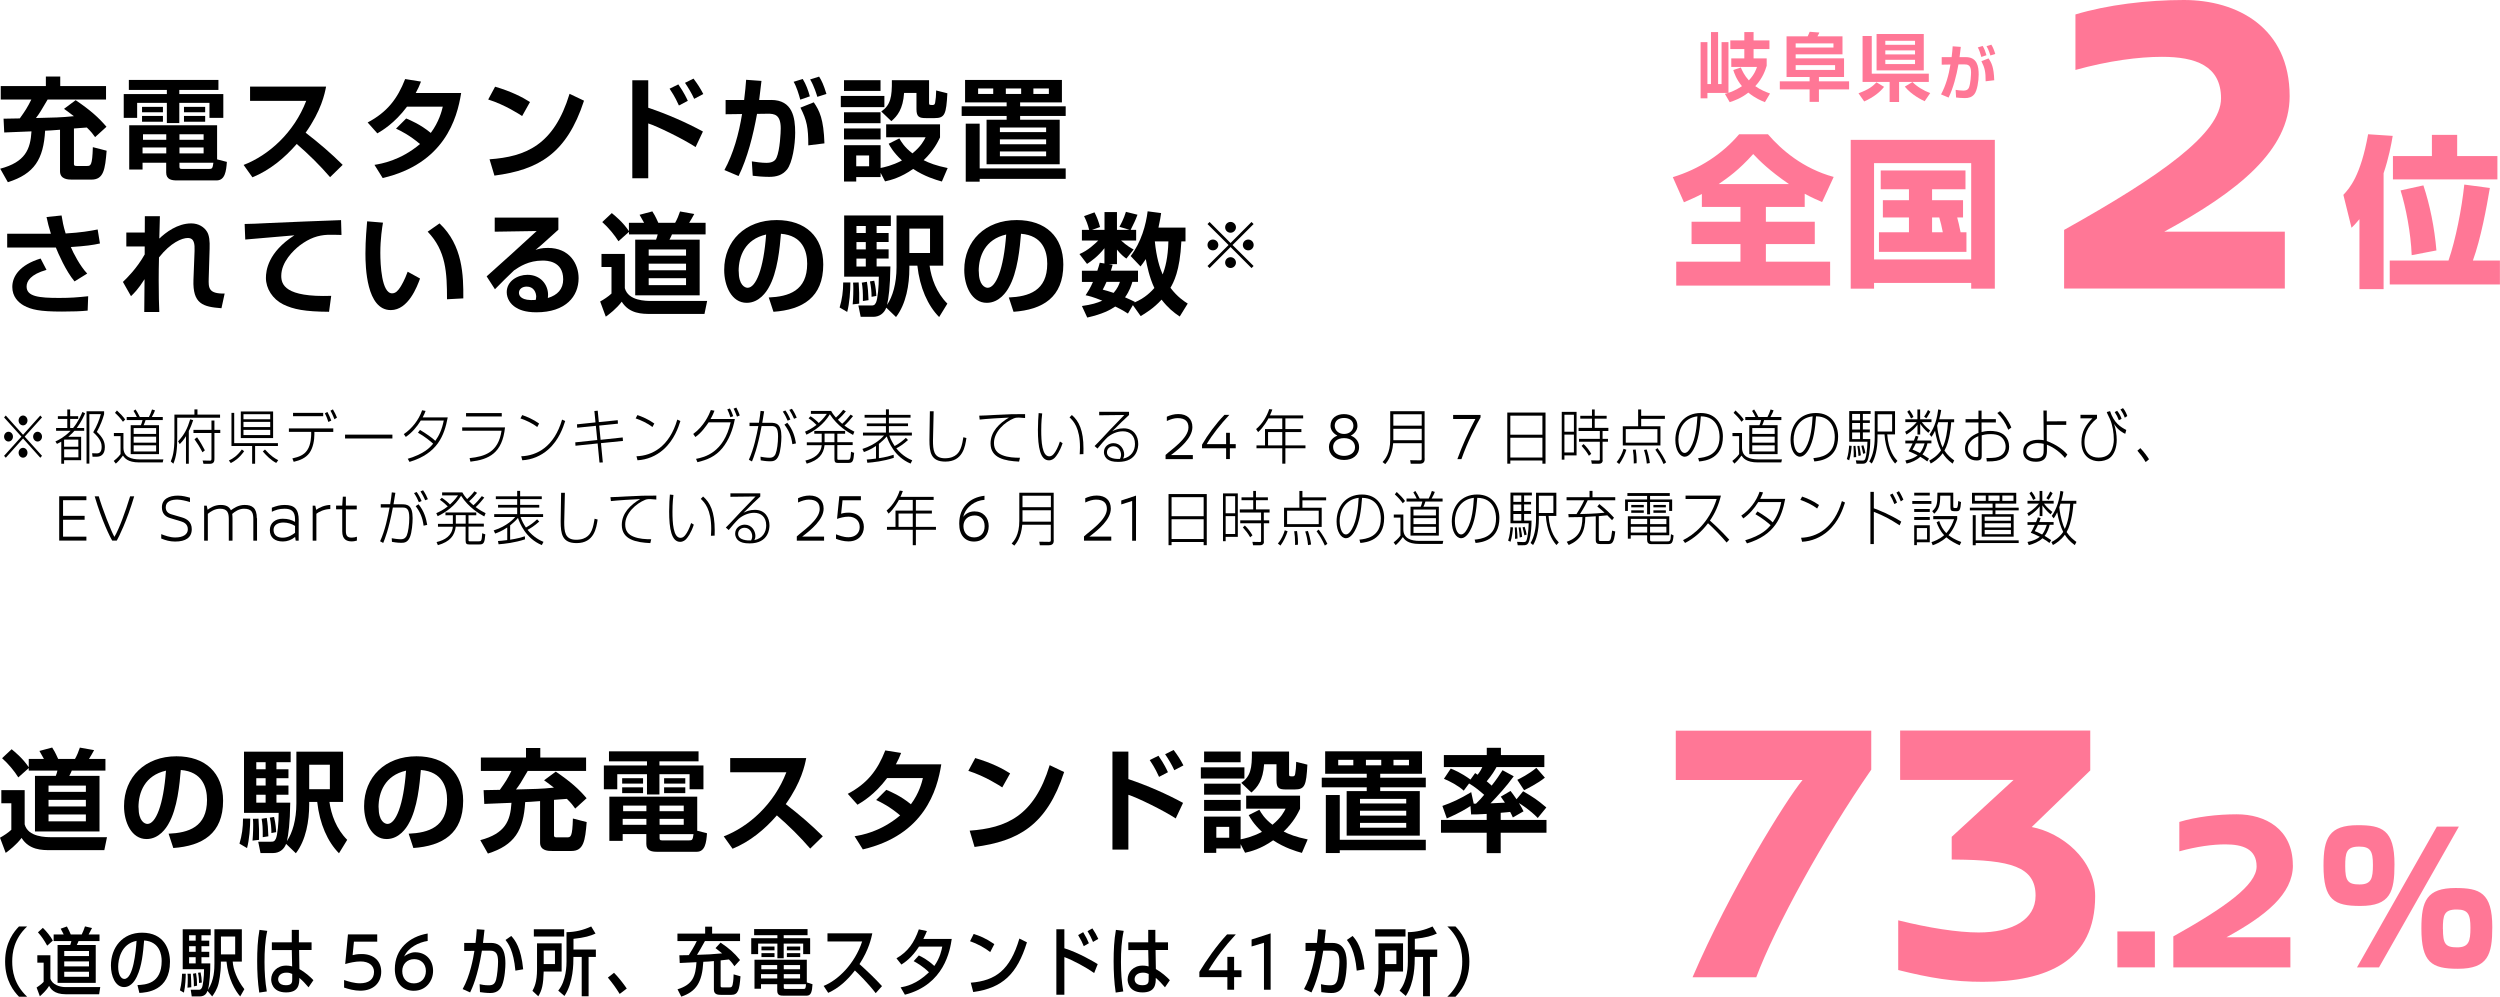 <?xml version="1.0" encoding="UTF-8"?>
<svg id="_レイヤー_1" data-name="レイヤー_1" xmlns="http://www.w3.org/2000/svg" version="1.1" viewBox="0 0 337.41 134.52">
  <!-- Generator: Adobe Illustrator 29.8.1, SVG Export Plug-In . SVG Version: 2.1.1 Build 2)  -->
  <defs>
    <style>
      .st0 {
        fill: #ff7796;
      }
    </style>
  </defs>
  <g>
    <path class="st0" d="M252.55,103.88c-6.4,9.22-12.96,21.2-15.52,28.02h-8.6c5.07-11.78,12.6-23.92,14.85-26.63h-17.11v-6.66h26.38v5.27Z"/>
    <path class="st0" d="M274.22,111.62c3.99.77,8.55,4.3,8.55,9.32,0,8.76-6.45,11.57-15.16,11.57-3.99,0-7.07-.51-11.42-1.59v-6.71c4.1,1.02,8.04,1.64,10.86,1.64,4.46,0,7.68-1.69,7.68-4.97,0-3.94-3.43-4.81-10.86-4.87h-.46v-3.07l8.35-7.68h-15.31v-6.66h25.66v5.38l-7.89,7.63Z"/>
    <path class="st0" d="M285.77,130.56v-4.85h5.06v4.85h-5.06Z"/>
    <path class="st0" d="M309.46,116.78c0,3.89-3.69,6.83-8.97,9.72h8.63v4.06h-15.8v-4.18c6.95-3.89,11.24-6.93,11.24-9.44,0-2.35-1.85-2.98-4.23-2.98-1.66,0-3.82.28-6.2.94v-3.97c2.28-.69,5.13-1.03,7.76-1.03,3.82,0,7.56,1.96,7.56,6.88Z"/>
    <path class="st0" d="M318.23,111.37c3.23,0,4.94.6,4.94,5.28,0,3.71-.55,5.62-4.61,5.62-3.54,0-4.97-.8-4.97-5.45,0-3.71.75-5.45,4.63-5.45ZM316.52,116.91c0,1.95.34,2.46,1.93,2.46s1.81-.8,1.81-2.65-.34-2.46-1.86-2.46c-1.74,0-1.88.82-1.88,2.65ZM331.86,111.56l-10.78,19h-2.97l10.78-19h2.97ZM331.4,119.85c3.26,0,4.97.6,4.97,5.28,0,3.71-.58,5.62-4.63,5.62-3.57,0-4.94-.84-4.94-5.45,0-3.71.72-5.45,4.61-5.45ZM329.71,125.38c0,1.98.31,2.48,1.9,2.48s1.81-.8,1.81-2.65-.34-2.46-1.86-2.46c-1.71,0-1.86.77-1.86,2.63Z"/>
  </g>
  <g>
    <path d="M12.83,18.5c-.29-.41-.51-.71-1.11-1.29-.76.06-.87.06-1.74.13v4.79c0,.27.2.27.41.27h1.35c.49,0,.72-.03.79-2.54l1.86.48c-.2,2.52-.4,3.9-2.04,3.9h-2.64c-.44,0-1.61,0-1.61-1.12v-5.61c-1.24.1-1.39.1-2.01.13-.22,3.83-1.44,5.82-5.03,6.95L.03,22.77c3.38-.9,4.07-2.6,4.22-5.04-.3.02-3.63.15-3.68.15l-.09-1.86c.27,0,1.75-.03,2.19-.04.71-.98,1.04-1.49,1.56-2.55H.1v-1.81h6.09v-1.29h1.94v1.29h6.18v1.81h-7.88c-.95,1.62-1.05,1.8-1.58,2.5,2.42-.06,3.42-.07,5.12-.25-.79-.61-.97-.73-1.33-.99l1.57-1.17c2.03,1.38,3.09,2.34,4.16,3.59l-1.54,1.4Z"/>
    <path d="M17.39,10.79h12.09v1.35h-5.28v.56h5.94v3.21h-1.87v-2.03h-4.07v2.73h-1.68v-2.73h-4.01v2.03h-1.81v-3.21h5.82v-.56h-5.13v-1.35ZM22.44,21.96h-3.2v.92h-1.8v-5.97h11.86v4.6l1.32.34c-.09,1.25-.25,2.5-1.39,2.5h-5.36c-.72,0-1.44-.13-1.44-1.06v-1.34ZM19.17,14.42h2.82v.73h-2.82v-.73ZM19.17,15.65h2.82v.78h-2.82v-.78ZM19.24,19.9v.8h3.2v-.8h-3.2ZM19.3,18.12v.75h3.14v-.75h-3.14ZM24.22,18.12v.75h3.26v-.75h-3.26ZM24.22,19.9v.8h3.26v-.8h-3.26ZM24.22,22.44c0,.26.03.36.33.36h3.65c.41,0,.5-.04.6-.84h-4.58v.48ZM24.83,14.42h2.86v.73h-2.86v-.73ZM24.83,15.65h2.86v.78h-2.86v-.78Z"/>
    <path d="M32.88,22.26c3.36-1.29,6.79-4.33,8.45-8.65h-7.58v-1.92h10.26c-.19.97-.64,3.22-2.76,6.22,1.83,1.41,3.44,2.79,5,4.34l-1.7,1.66c-1.38-1.6-2.89-3.09-4.5-4.48-1.67,1.92-3.64,3.54-5.98,4.5l-1.19-1.67Z"/>
    <path d="M54.82,15.99c.58.24,1.94.81,3.32,1.95,1.12-1.5,1.48-2.97,1.62-3.54h-4.83c-1.7,2.27-3.39,3.24-4,3.6l-1.31-1.47c2.64-1.4,4.02-3.19,5.06-5.86l2.14.34c-.21.54-.39.96-.71,1.54h6.13c-.55,3.5-2.28,9.53-10.59,11.48l-1.11-1.78c.92-.15,3.48-.57,6.15-2.81-1.42-1.2-2.58-1.77-3.24-2.08l1.37-1.37Z"/>
    <path d="M70.47,15.66c-.32-.21-2.34-1.53-4.58-2.23l.93-1.73c2.16.63,3.72,1.43,4.71,2.07l-1.06,1.89ZM66.07,21.5c4.88-.36,8.69-1.89,10.8-8.84l1.95.93c-2.34,7.19-6.17,9.33-12.09,10.11l-.66-2.2Z"/>
    <path d="M87.49,10.82v3.72c2.58.87,5.16,2,7.38,3.21l-.99,2.1c-1.6-1.06-5.26-2.85-6.39-3.19v7.4h-2.15v-13.23h2.15ZM91.63,14.24c-.17-.36-.48-1.11-1.26-2.27l1.18-.58c.81,1.17,1.11,1.86,1.28,2.22l-1.2.63ZM93.69,13.34c-.33-.73-.84-1.58-1.24-2.16l1.15-.57c.58.78.9,1.27,1.32,2.08l-1.23.65Z"/>
    <path d="M104.07,13.49c2.91,0,3.25,2.39,3.25,4.41,0,1.67-.38,4.09-1.11,4.99-.62.75-1.41.98-2.4.98-.86,0-1.76-.09-2.22-.15l-.12-1.94c.54.08,1.32.2,1.95.2.67,0,1.16-.18,1.38-.69.47-1.05.57-3.45.57-3.96,0-1.86-.84-1.99-1.77-1.98l-1.43.02c-.51,2.85-1.3,5.98-2.49,8.39l-1.91-.81c1.2-2.21,1.95-4.86,2.38-7.56l-2.22.03v-1.92h2.5c.15-1.21.21-1.92.27-2.73l2.07.15c-.04.41-.27,2.21-.31,2.58h1.59ZM108.01,13.46c-.18-.69-.52-1.8-.9-2.42l1.23-.38c.44.72.72,1.48.96,2.34l-1.29.45ZM109.09,19.61c0-2.37-.18-3.35-1.06-5.08l1.8-.72c.78,1.14,1.33,2.25,1.44,5.54l-2.18.27ZM110.31,13.07c-.09-.3-.42-1.43-.97-2.35l1.21-.38c.35.55.6,1.08.99,2.34l-1.23.39Z"/>
    <path d="M113.48,12.95h5.88v1.51h-5.88v-1.51ZM118.85,23.33v.57h-3.29v.6h-1.65v-4.9h4.94v3.07c.49-.1,1.54-.31,2.88-1.01-1.17-1.1-1.61-1.92-1.79-2.26l1.44-.72c.23.41.68,1.2,1.77,2.02,1.17-.96,1.56-1.75,1.77-2.17h-5.32v-1.75h7.27v1.77c-.3.61-.84,1.77-2.21,3.07.75.38,1.67.74,3.24,1.06l-.78,1.82c-.87-.24-2.34-.69-3.88-1.7-1.65,1.17-3.06,1.52-3.79,1.68l-.6-1.16ZM113.91,17.34h4.94v1.48h-4.94v-1.48ZM113.91,10.82h4.93v1.45h-4.93v-1.45ZM113.91,15.15h4.93v1.48h-4.93v-1.48ZM115.56,20.98v1.46h1.74v-1.46h-1.74ZM118.94,15.05c1.25-.87,1.46-1.95,1.43-4.23h5.02v3.04c0,.31.04.31.51.31.24,0,.29-.17.32-.38.08-.41.11-.87.13-1.58l1.51.38c-.15,2.81-.33,3.35-1.72,3.35h-1.16c-.91,0-1.29-.15-1.29-1.21v-2.19h-1.67c-.15,2.19-.91,3.12-1.72,3.81l-1.36-1.3Z"/>
    <path d="M143.32,10.79v3.03h-5.64v.53h6.15v1.3h-6.15v.51h5.34v6.01h-9.87v-6.01h2.71v-.51h-6.07v-1.3h6.07v-.53h-5.61v-3.03h13.06ZM132.22,16.68v6.05h11.61v1.41h-11.61v.38h-1.88v-7.83h1.88ZM132.01,11.94v.74h2.04v-.74h-2.04ZM134.95,17.21v.62h6.24v-.62h-6.24ZM134.95,18.81v.66h6.24v-.66h-6.24ZM134.95,20.44v.65h6.24v-.65h-6.24ZM135.75,11.94v.74h2.07v-.74h-2.07ZM139.47,11.94v.74h2.09v-.74h-2.09Z"/>
    <path d="M8.31,29.08c.12.75.24,1.44.55,2.43,2.04-.12,3.27-.33,4.32-.54l.31,1.89c-.95.21-1.9.35-3.93.48.3.75,1.26,2.6,2.21,3.58l-1.71,1.06c-1.18-1.41-2.21-3.79-2.52-4.57H.97v-1.86h5.9c-.27-.85-.45-1.59-.59-2.26l2.03-.21ZM6.28,36.42c-2.16.61-2.69,1.53-2.69,2.25,0,1.35,1.63,1.54,4.41,1.54,1.56,0,2.47-.08,3.9-.23l-.07,1.94c-.92.09-1.98.13-3.46.13-3.06,0-4.14-.27-5.15-.81-.76-.42-1.56-1.22-1.56-2.51,0-1.44,1-2.98,3.82-3.84l.79,1.52Z"/>
    <path d="M21.58,29.19c-.01.36-.06,2.01-.08,3.01.86-.82,2.45-2.05,4.31-2.05.99,0,1.75.49,2.14,1.14.29.48.38,1.22.34,2.3l-.12,3.99c-.03,1.25-.06,2.08,2.15,2.04l-.43,1.98c-2.49-.19-3.9-.57-3.78-3.84l.15-3.89c.03-.93-.03-1.75-.92-1.75-.78,0-2.31.63-3.88,2.62-.03,1.32-.04,1.94-.04,3.08,0,1.92.04,3.52.08,4.29h-2.03c0-.71.03-3.8.04-4.43-.85,1.35-1.44,1.92-1.83,2.29l-1.09-1.92c.54-.52,1.86-1.8,2.94-3.71v-1.08h-2.48v-1.88h2.49c0-.19.01-2.16.01-2.2h2.03Z"/>
    <path d="M46.1,31.71c-.47-.02-1.41-.03-1.88-.02-1.29.06-2.43.43-3.77,1.44-.85.66-2.49,2.23-2.49,4.1,0,1.16.5,2.91,6.74,2.7l-.29,2.15c-3.29-.02-4.81-.33-6.19-1-1.43-.71-2.33-2.13-2.33-3.57,0-.98.27-3.46,3.84-5.75-1.05.09-5.69.48-6.63.57l-.08-2.1c.72,0,1.89-.06,3.32-.13,1.29-.08,8.16-.33,9.69-.39l.06,2Z"/>
    <path d="M51.69,30.04c-.11.61-.36,2.23-.36,4.08,0,1.62.18,5.47,1.59,5.47.49,0,.81-.38,1.11-.84.15-.24.58-.94.99-2.08l1.67.92c-.39,1.08-1.58,4.26-3.95,4.26-3.29,0-3.42-5.85-3.42-7.63,0-1.88.17-3.57.23-4.35l2.14.18ZM60.33,40.39c0-3.6-.13-6.55-2.61-9.12l1.6-1.12c3.15,2.97,3.23,7.03,3.21,10.12l-2.21.12Z"/>
    <path d="M75.36,29.38v1.62c-2.38,2.16-2.64,2.37-3.08,2.73.42-.14.8-.27,1.67-.27,2.93,0,4.14,2.16,4.14,4.09,0,2.45-1.74,4.6-5.7,4.6-1.58,0-2.36-.39-2.79-.66-.72-.44-1.21-1.22-1.21-2.06,0-1.5,1.46-2.34,2.8-2.34,1.77,0,2.78,1.32,2.78,2.71,0,.12-.02.21-.03.42,1.3-.39,2.07-1.19,2.07-2.52,0-2.53-2.29-2.53-2.79-2.53-1.88,0-3.09.81-3.84,1.32-.51.48-2.03,1.96-2.58,2.55l-1.12-1.74c2.26-2,4.51-4.06,6.75-6.12l-5.66.09v-1.9h8.59ZM72.37,40.08c0-.63-.35-1.4-1.28-1.4-.64,0-1.05.36-1.05.84,0,.42.33,1.11,2.26.96.04-.17.06-.27.06-.41Z"/>
    <path d="M81.18,34.27h3.15v4.62c.46,1.73,2.87,1.73,3.64,1.73h7.47l-.36,1.75h-7.2c-1.23,0-2.92,0-3.97-1.65-.69.93-1.71,1.71-2.15,2.02l-.76-2.05c.41-.21,1.14-.69,1.53-1.07v-3.58h-1.35v-1.77ZM84.88,31.3l-1.41,1.26c-.5-.8-1.33-1.83-2.19-2.59l1.29-1.21c.4.33,1.48,1.19,2.31,2.43v-1.12h2.05c-.21-.36-.51-.9-.61-1.08l1.72-.46c.18.27.39.6.81,1.54h2.27c.24-.4.51-1.06.66-1.53l1.92.34c-.2.39-.53.93-.69,1.19h2.22v1.57h-4.54c-.09.24-.21.47-.34.71h4.08v7.51h-8.7v-7.51h2.81c.1-.24.18-.5.22-.71h-3.87v-.33ZM87.55,33.67v.84h5.04v-.84h-5.04ZM87.55,35.59v.89h5.04v-.89h-5.04ZM87.55,37.55v.93h5.04v-.93h-5.04Z"/>
    <path d="M103.75,40.15c2.69-.12,5.19-.89,5.19-4.56,0-1.69-.62-3.81-3.54-4.04-.15,1.8-.44,5.21-1.68,7.31-.25.44-1.21,2.01-2.94,2.01-2.03,0-3.04-2.27-3.04-4.44,0-3.93,2.85-6.73,7.08-6.73,3.88,0,6.29,2.23,6.29,6,0,4.44-2.79,6.1-6.72,6.38l-.63-1.92ZM99.7,36.6c0,1.89.84,2.24,1.2,2.24,1.11,0,2.16-2.51,2.5-7.19-2.85.65-3.71,2.92-3.71,4.95Z"/>
    <path d="M114.77,38.14c0,1.14-.12,2.85-.43,3.96l-1.02-.6c.33-1.08.48-2.18.48-3.38h.97ZM119.61,41.53c-.29.79-.98,1.23-1.73,1.23h-1.72l-.31-1.53h1.68c.33,0,.5,0,.69-.38.24-.48.39-2.21.39-3.51h-4.68v-8.26h6.3v1.42h-1.92v.95h1.62v1.21h-1.62v.99h1.62v1.24h-1.62v1.07h1.86c-.03,2.79-.25,4.33-.45,5.19.75-1.11,1.28-2.87,1.28-5.1v-6.97h6.3v6.78h-1.84c.24,1.7.91,3.63,2.4,5.12l-1.11,1.81c-1.53-1.54-2.61-3.96-2.94-6.93h-1.08v.36c0,2.19-.43,4.79-1.8,6.57l-1.31-1.26ZM115.89,38.13c.07.98.09,1.83.07,2.85l-.88.1c.09-.92.09-1.98.09-2.12,0-.3-.01-.54-.04-.82l.76-.02ZM115.59,30.5v.95h1.26v-.95h-1.26ZM115.59,32.67v.99h1.26v-.99h-1.26ZM115.59,34.9v1.07h1.26v-1.07h-1.26ZM117,38.03c.13.79.19,1.46.22,2.48l-.76.12c.02-1.23-.04-1.86-.15-2.48l.69-.12ZM117.99,37.89c.22.93.27,1.71.28,2.05l-.64.12c0-.69-.07-1.42-.22-2.08l.58-.09ZM122.73,30.85v3.3h2.79v-3.3h-2.79Z"/>
    <path d="M136.15,40.15c2.69-.12,5.19-.89,5.19-4.56,0-1.69-.62-3.81-3.54-4.04-.15,1.8-.44,5.21-1.68,7.31-.25.44-1.21,2.01-2.94,2.01-2.03,0-3.04-2.27-3.04-4.44,0-3.93,2.85-6.73,7.08-6.73,3.88,0,6.29,2.23,6.29,6,0,4.44-2.79,6.1-6.72,6.38l-.63-1.92ZM132.1,36.6c0,1.89.84,2.24,1.2,2.24,1.11,0,2.16-2.51,2.5-7.19-2.85.65-3.71,2.92-3.71,4.95Z"/>
    <path d="M160,30.72v1.86h-.56c-.19,4.06-1.08,5.58-1.47,6.26.93,1.24,1.89,1.86,2.33,2.13l-1.08,1.75c-.85-.57-1.59-1.17-2.45-2.28-1.08,1.19-2.21,1.86-2.82,2.22l-1.05-1.48-.67,1.14c-.42-.27-.72-.47-1.71-.95-.69.47-1.71,1.02-3.78,1.49l-.72-1.56c1.32-.18,2.07-.42,2.75-.72-1.26-.51-1.84-.65-2.25-.73.32-.5.63-.96.99-1.8h-1.49v-1.51h2.08c.17-.47.24-.79.33-1.08l.63.1v-2.06c-.9,1.14-1.77,1.74-2.35,2.12l-1.02-1.33c1.19-.5,2.1-1.4,2.54-1.83h-2.21v-1.44h.98c-.21-.78-.35-1.16-.69-1.85l1.41-.51c.3.57.57,1.27.75,1.98l-1.08.38h1.68v-2.4h1.68v2.4h1.69l-1.36-.41c.21-.36.57-1.03.88-2.02l1.56.39c-.31.84-.51,1.21-.92,2.04h.74v1.44h-2.04c.83.75,1.41,1.06,1.7,1.21l-.98,1.23c-.29-.19-.76-.57-1.27-1.21v1.96h-1.1l.51.09c-.06.24-.08.34-.23.79h3.66v1.51h-.76c-.14.47-.36,1.19-.99,2.09.46.19.84.38,1.32.61l-.04.08c1.45-.6,2.26-1.49,2.68-1.95-.67-1.4-1-3.02-1.16-3.9-.29.45-.5.72-.71.99l-1.33-1.4c1.44-1.89,2.07-4.24,2.29-6.04l1.82.24c-.08.51-.13.96-.36,1.96h3.65ZM149.34,38.04c-.2.44-.34.75-.51,1.05.48.13.87.24,1.47.44.54-.62.72-1.11.85-1.49h-1.81ZM155.86,32.58c.21,2.15.66,3.56,1.05,4.46.34-.82.73-2.25.78-4.46h-1.83Z"/>
    <path d="M163.25,36.18l-.28-.28,2.84-2.83-2.84-2.83.28-.28,2.83,2.84,2.83-2.84.28.28-2.84,2.83,2.84,2.83-.28.28-2.83-2.84-2.83,2.84ZM164.43,33.06c0,.39-.32.73-.73.73s-.73-.32-.73-.73.33-.73.73-.73.73.33.73.73ZM166.81,30.68c0,.38-.32.73-.73.73s-.73-.33-.73-.73.33-.73.73-.73.73.33.73.73ZM166.81,35.44c0,.39-.32.73-.73.73s-.73-.33-.73-.73.33-.73.73-.73.73.33.73.73ZM169.2,33.06c0,.39-.32.73-.73.73s-.73-.32-.73-.73.33-.73.73-.73.73.33.73.73Z"/>
  </g>
  <g>
    <g>
      <path class="st0" d="M232.8,12.67c.09-.02.32-.09.44-.13h-2.8v.73h-.92v-7.58h.92v5.66h.48v-7.02h.96v7.02h.47v-5.66h.93v6.84c.29-.1.96-.33,1.82-.9-.77-.94-1.03-1.75-1.17-2.18l1.02-.34c.17.4.48,1.08,1.08,1.74.77-.82.99-1.49,1.1-1.82h-3.47v-1.15h1.76v-1.26h-1.89v-1.17h1.89v-1.12h1.25v1.12h2.14v1.17h-2.14v1.26h1.77v.99c-.18.58-.51,1.64-1.54,2.76.74.52,1.44.79,1.99.99l-.69,1.17c-.42-.16-1.29-.52-2.24-1.29-.95.75-1.87,1.08-2.51,1.29l-.65-1.12Z"/>
      <path class="st0" d="M241.12,4.9h2.85c.11-.21.13-.28.27-.61l1.31.1c-.11.25-.18.38-.26.51h3.38v2.43h-6.32v.54h6.53v2.52h-3.39v.59h4.07v1.09h-4.07v1.68h-1.26v-1.68h-4.02v-1.09h4.02v-.59h-3.11v-5.49ZM242.35,6.42h5.1v-.56h-5.1v.56ZM242.35,9.44h5.32v-.65h-5.32v.65Z"/>
      <path class="st0" d="M254.28,11.72c-.5.66-1.39,1.4-2.68,1.97l-.77-1.1c1.43-.53,1.93-.96,2.43-1.48l1.02.61ZM255.03,13.77v-2.71h-3.65v-6.2h1.24v5.08h7.7v1.12h-4.01v2.71h-1.28ZM253.27,4.59h6.37v4.91h-6.37v-4.91ZM254.45,5.51v.54h4.01v-.54h-4.01ZM254.45,6.8v.54h4.01v-.54h-4.01ZM254.45,8.07v.58h4.01v-.58h-4.01ZM259.76,13.66c-.37-.17-1.76-.84-2.68-1.97l1.04-.62c.55.59,1.54,1.19,2.39,1.49l-.75,1.1Z"/>
      <path class="st0" d="M265.31,7.71c1.55,0,1.74,1.27,1.74,2.35,0,.89-.2,2.18-.59,2.66-.33.4-.75.52-1.28.52-.46,0-.94-.05-1.18-.08l-.06-1.03c.29.04.7.1,1.04.1.36,0,.62-.1.74-.37.25-.56.3-1.84.3-2.11,0-.99-.45-1.06-.94-1.06h-.76c-.27,1.53-.7,3.2-1.33,4.48l-1.02-.43c.64-1.18,1.04-2.59,1.27-4.03l-1.18.02v-1.02h1.34c.08-.65.11-1.02.14-1.46l1.1.08c-.02.22-.14,1.18-.17,1.38h.85ZM267.41,7.69c-.1-.37-.28-.96-.48-1.29l.66-.2c.23.38.38.79.51,1.25l-.69.24ZM267.99,10.97c0-1.26-.1-1.78-.57-2.71l.96-.38c.42.61.71,1.2.77,2.95l-1.16.14ZM268.63,7.49c-.05-.16-.22-.76-.52-1.26l.65-.2c.18.3.32.58.53,1.25l-.66.21Z"/>
    </g>
    <g>
      <path class="st0" d="M229.69,26.18c-.97.51-1.67.79-2.42,1.12l-1.5-3.39c3.54-1.08,6.64-3.08,8.95-5.79h3.89c1.8,2.09,4.71,4.62,8.87,5.76l-1.56,3.39c-.66-.29-1.3-.55-2.35-1.12v1.78h-5.24v2h6.6v3.01h-6.6v2.38h8.67v3.23h-20.77v-3.23h8.67v-2.38h-6.6v-3.01h6.6v-2h-5.21v-1.76ZM241.44,24.84c-2.66-1.83-3.94-3.12-4.82-4.05-1.98,2.2-3.41,3.19-4.66,4.05h9.48Z"/>
      <path class="st0" d="M249.78,18.88h19.45v20.08h-3.19v-.77h-13.11v.77h-3.15v-20.08ZM252.93,22.02v13h13.11v-13h-13.11ZM264.15,29.35c.09.29.33,1.3.46,2h.79v2.64h-11.81v-2.64h4.05v-2h-3.52v-2.33h3.52v-1.48h-3.81v-2.53h11.44v2.53h-4.51v1.48h4.18v2.33h-.79ZM260.76,29.35v2h1.45c-.2-.95-.24-1.19-.48-2h-.97Z"/>
      <path class="st0" d="M309.02,12.98c0,7.32-6.96,12.86-16.93,18.29h16.28v7.67h-29.79v-7.91c13.1-7.32,21.18-13.04,21.18-17.76,0-4.42-3.48-5.6-7.97-5.6-3.13,0-7.2.53-11.68,1.77V1.95c4.31-1.3,9.68-1.95,14.63-1.95,7.2,0,14.28,3.72,14.28,12.98Z"/>
      <path class="st0" d="M318.45,29.57c-.57.68-.77.88-1.08,1.17l-1.1-4.44c.84-.9,2.33-2.55,3.34-8.18l3.32.22c-.2,1.19-.53,2.95-1.23,5.04v15.64h-3.26v-9.44ZM330.46,35.16c.97-2.84,1.78-6.93,2.13-10.25l3.45.46c-.42,2.51-1.21,6.84-2.29,9.79h3.65v3.23h-14.87v-3.23h7.92ZM328.22,18.2h3.41v2.86h5.43v3.15h-14.1v-3.15h5.26v-2.86ZM325.49,34.43c-.11-2.97-.79-6.47-1.5-8.73l3.08-.68c.86,2.57,1.5,5.68,1.76,8.78l-3.34.64Z"/>
    </g>
  </g>
  <g>
    <path d="M.18,106.64h3.15v4.62c.46,1.73,2.87,1.73,3.64,1.73h7.47l-.36,1.75h-7.2c-1.23,0-2.92,0-3.97-1.65-.69.93-1.71,1.71-2.14,2.02l-.77-2.05c.4-.21,1.14-.69,1.53-1.07v-3.58H.18v-1.77ZM3.88,103.66l-1.41,1.26c-.49-.8-1.33-1.83-2.19-2.59l1.29-1.21c.4.33,1.48,1.19,2.31,2.43v-1.12h2.05c-.21-.36-.51-.9-.61-1.08l1.72-.46c.18.27.39.6.81,1.54h2.27c.24-.4.51-1.06.66-1.53l1.92.34c-.2.39-.53.93-.69,1.19h2.22v1.57h-4.54c-.09.24-.21.47-.34.71h4.08v7.51H4.72v-7.51h2.81c.1-.24.18-.5.22-.71h-3.87v-.33ZM6.55,106.03v.84h5.04v-.84h-5.04ZM6.55,107.95v.89h5.04v-.89h-5.04ZM6.55,109.92v.93h5.04v-.93h-5.04Z"/>
    <path d="M22.75,112.52c2.69-.12,5.19-.89,5.19-4.56,0-1.69-.62-3.81-3.54-4.04-.15,1.8-.44,5.21-1.68,7.31-.25.44-1.21,2.01-2.94,2.01-2.03,0-3.04-2.27-3.04-4.44,0-3.93,2.85-6.73,7.08-6.73,3.88,0,6.29,2.23,6.29,6,0,4.44-2.79,6.1-6.72,6.38l-.63-1.92ZM18.7,108.96c0,1.89.84,2.24,1.2,2.24,1.11,0,2.16-2.51,2.5-7.19-2.85.65-3.71,2.92-3.71,4.95Z"/>
    <path d="M33.77,110.5c0,1.14-.12,2.85-.43,3.96l-1.02-.6c.33-1.08.48-2.18.48-3.38h.97ZM38.61,113.9c-.29.79-.98,1.23-1.73,1.23h-1.72l-.31-1.53h1.68c.33,0,.5,0,.69-.38.24-.48.39-2.21.39-3.51h-4.68v-8.26h6.3v1.42h-1.92v.95h1.62v1.21h-1.62v.99h1.62v1.24h-1.62v1.07h1.86c-.03,2.79-.25,4.33-.45,5.19.75-1.11,1.28-2.87,1.28-5.1v-6.97h6.3v6.78h-1.84c.24,1.7.91,3.63,2.4,5.12l-1.11,1.81c-1.53-1.54-2.61-3.96-2.94-6.93h-1.08v.36c0,2.19-.43,4.79-1.8,6.57l-1.31-1.26ZM34.89,110.5c.07.98.09,1.83.07,2.85l-.88.1c.09-.92.09-1.98.09-2.12,0-.3-.01-.54-.04-.82l.76-.02ZM34.59,102.87v.95h1.26v-.95h-1.26ZM34.59,105.03v.99h1.26v-.99h-1.26ZM34.59,107.26v1.07h1.26v-1.07h-1.26ZM36,110.39c.13.79.19,1.46.22,2.48l-.76.12c.02-1.23-.04-1.86-.15-2.48l.69-.12ZM36.99,110.26c.22.93.27,1.71.28,2.05l-.64.12c0-.69-.07-1.42-.22-2.08l.58-.09ZM41.73,103.21v3.3h2.79v-3.3h-2.79Z"/>
    <path d="M55.15,112.52c2.69-.12,5.19-.89,5.19-4.56,0-1.69-.62-3.81-3.54-4.04-.15,1.8-.44,5.21-1.68,7.31-.25.44-1.21,2.01-2.94,2.01-2.03,0-3.04-2.27-3.04-4.44,0-3.93,2.85-6.73,7.08-6.73,3.88,0,6.29,2.23,6.29,6,0,4.44-2.79,6.1-6.72,6.38l-.63-1.92ZM51.1,108.96c0,1.89.84,2.24,1.2,2.24,1.11,0,2.16-2.51,2.5-7.19-2.85.65-3.71,2.92-3.71,4.95Z"/>
    <path d="M77.62,109.11c-.29-.41-.51-.71-1.11-1.29-.76.06-.87.06-1.74.13v4.79c0,.27.2.27.41.27h1.35c.5,0,.72-.03.79-2.54l1.86.48c-.2,2.52-.41,3.9-2.04,3.9h-2.64c-.44,0-1.61,0-1.61-1.12v-5.61c-1.25.1-1.39.1-2.01.13-.22,3.83-1.44,5.82-5.03,6.95l-1.03-1.81c3.38-.9,4.06-2.6,4.21-5.04-.3.02-3.63.15-3.67.15l-.09-1.86c.27,0,1.75-.03,2.19-.04.71-.98,1.04-1.49,1.56-2.55h-4.12v-1.81h6.09v-1.29h1.93v1.29h6.18v1.81h-7.88c-.94,1.62-1.05,1.8-1.58,2.5,2.42-.06,3.42-.07,5.12-.25-.79-.61-.97-.73-1.33-.99l1.58-1.17c2.03,1.38,3.09,2.34,4.16,3.59l-1.54,1.4Z"/>
    <path d="M82.19,101.4h12.09v1.35h-5.28v.56h5.94v3.21h-1.87v-2.03h-4.07v2.73h-1.68v-2.73h-4.01v2.03h-1.81v-3.21h5.82v-.56h-5.13v-1.35ZM87.24,112.57h-3.2v.92h-1.8v-5.97h11.86v4.6l1.32.34c-.09,1.25-.25,2.5-1.39,2.5h-5.36c-.72,0-1.44-.13-1.44-1.06v-1.34ZM83.97,105.03h2.82v.73h-2.82v-.73ZM83.97,106.26h2.82v.78h-2.82v-.78ZM84.04,110.52v.8h3.2v-.8h-3.2ZM84.1,108.73v.75h3.14v-.75h-3.14ZM89.02,108.73v.75h3.26v-.75h-3.26ZM89.02,110.52v.8h3.26v-.8h-3.26ZM89.02,113.06c0,.26.03.36.33.36h3.65c.41,0,.5-.04.6-.84h-4.58v.48ZM89.63,105.03h2.86v.73h-2.86v-.73ZM89.63,106.26h2.86v.78h-2.86v-.78Z"/>
    <path d="M97.68,112.88c3.36-1.29,6.79-4.33,8.45-8.65h-7.58v-1.92h10.26c-.19.97-.64,3.22-2.76,6.22,1.83,1.41,3.44,2.79,5,4.34l-1.7,1.66c-1.38-1.6-2.89-3.09-4.5-4.48-1.67,1.92-3.64,3.54-5.98,4.5l-1.19-1.67Z"/>
    <path d="M119.62,106.6c.58.24,1.94.81,3.32,1.95,1.12-1.5,1.48-2.97,1.62-3.54h-4.83c-1.7,2.27-3.39,3.24-4,3.6l-1.31-1.47c2.64-1.4,4.02-3.19,5.06-5.86l2.14.34c-.21.54-.39.96-.71,1.54h6.13c-.55,3.5-2.28,9.53-10.59,11.48l-1.11-1.78c.92-.15,3.48-.57,6.15-2.81-1.42-1.2-2.58-1.77-3.24-2.08l1.37-1.37Z"/>
    <path d="M135.27,106.27c-.32-.21-2.34-1.53-4.58-2.23l.93-1.73c2.16.63,3.72,1.43,4.71,2.07l-1.06,1.89ZM130.87,112.11c4.88-.36,8.69-1.89,10.8-8.84l1.95.93c-2.34,7.19-6.17,9.33-12.09,10.11l-.66-2.2Z"/>
    <path d="M152.29,101.43v3.72c2.58.87,5.16,2,7.38,3.21l-.99,2.1c-1.6-1.06-5.26-2.85-6.39-3.19v7.4h-2.15v-13.23h2.15ZM156.43,104.85c-.17-.36-.48-1.11-1.26-2.27l1.18-.58c.81,1.17,1.11,1.86,1.28,2.22l-1.2.63ZM158.49,103.95c-.33-.73-.84-1.58-1.24-2.16l1.15-.57c.58.78.9,1.27,1.32,2.08l-1.23.65Z"/>
    <path d="M162.07,103.56h5.88v1.51h-5.88v-1.51ZM167.44,113.94v.57h-3.29v.6h-1.65v-4.9h4.94v3.07c.49-.1,1.54-.31,2.88-1.01-1.17-1.1-1.61-1.92-1.79-2.26l1.44-.72c.23.41.68,1.2,1.77,2.02,1.17-.96,1.56-1.75,1.77-2.17h-5.32v-1.75h7.27v1.77c-.3.61-.84,1.77-2.21,3.07.75.38,1.67.74,3.24,1.06l-.78,1.82c-.87-.24-2.34-.69-3.88-1.7-1.65,1.17-3.06,1.52-3.79,1.68l-.6-1.16ZM162.51,107.96h4.94v1.48h-4.94v-1.48ZM162.51,101.43h4.93v1.45h-4.93v-1.45ZM162.51,105.77h4.93v1.48h-4.93v-1.48ZM164.16,111.6v1.46h1.74v-1.46h-1.74ZM167.53,105.66c1.25-.87,1.46-1.95,1.43-4.23h5.02v3.04c0,.31.04.31.51.31.24,0,.29-.17.32-.38.08-.41.11-.87.13-1.58l1.51.38c-.15,2.81-.33,3.35-1.72,3.35h-1.16c-.91,0-1.29-.15-1.29-1.21v-2.19h-1.67c-.15,2.19-.91,3.12-1.72,3.81l-1.36-1.3Z"/>
    <path d="M191.92,101.4v3.03h-5.64v.53h6.15v1.3h-6.15v.51h5.34v6.01h-9.87v-6.01h2.71v-.51h-6.07v-1.3h6.07v-.53h-5.61v-3.03h13.06ZM180.82,107.29v6.05h11.61v1.41h-11.61v.38h-1.88v-7.83h1.88ZM180.61,102.55v.74h2.04v-.74h-2.04ZM183.55,107.82v.62h6.24v-.62h-6.24ZM183.55,109.42v.66h6.24v-.66h-6.24ZM183.55,111.06v.65h6.24v-.65h-6.24ZM184.35,102.55v.74h2.07v-.74h-2.07ZM188.07,102.55v.74h2.09v-.74h-2.09Z"/>
    <path d="M200.65,109.85c-1.16.07-1.51.07-2.1.07l-.09-1.14c-.46.31-1.47.94-3.19,1.68l-.6-1.69c1.31-.46,2.36-.94,3.89-1.86l.34,1.56h.3c.42-.39.86-.89,1.11-1.2-.65-.57-1.31-1.11-2.04-1.53l-.72.97c-.78-.71-1.86-1.26-2.67-1.6l.92-1.38c.44.18,1.32.52,2.66,1.48l.63-.87c.21.13.27.16.34.22.41-.54.5-.76.63-1.03h-5.19v-1.62h5.79v-.98h1.91v.98h5.86v1.62h-6.46c-.25.46-.57,1.02-1.32,1.92.13.1.27.21.67.58.6-.75,1.05-1.42,1.47-2.08l1.51.82c-.99,1.38-2.22,2.7-3.13,3.65.65-.03,1.29-.06,1.94-.09-.17-.25-.27-.4-.56-.81l1.32-.77c.3.39.36.47.81,1.12l.89-1.08c1.47.87,1.86,1.12,3.13,2.19l-1.16,1.42c-1.04-1.09-2.31-1.88-2.54-2.01.36.57.45.75.62,1.11l-1.44.83c-.18-.41-.26-.56-.36-.75-.29.03-.58.07-1.28.12v.96h6.18v1.73h-6.18v2.75h-1.89v-2.75h-6.17v-1.73h6.17v-.82ZM208.5,104.96c-.96.78-2.38,1.48-2.8,1.69l-.92-1.4c.3-.15,1.6-.78,2.57-1.62l1.15,1.32Z"/>
  </g>
  <g>
    <path d="M.78,61.78l-.23-.26,2.34-2.59-2.34-2.59.23-.26,2.33,2.6,2.33-2.6.23.26-2.34,2.59,2.34,2.59-.23.26-2.33-2.6-2.33,2.6ZM1.75,58.93c0,.36-.27.66-.6.66s-.6-.3-.6-.66.27-.66.6-.66.6.3.6.66ZM3.71,56.75c0,.35-.26.66-.6.66s-.6-.3-.6-.66.27-.67.6-.67.6.3.6.67ZM3.71,61.1c0,.36-.26.67-.6.67s-.6-.3-.6-.67.27-.66.6-.66.6.3.6.66ZM5.67,58.93c0,.36-.27.66-.6.66s-.6-.3-.6-.66.27-.66.6-.66.6.3.6.66Z"/>
    <path d="M11.49,55.78c-.13.3-.54,1.21-1.13,1.98h1v.38h-1.31c-.14.16-.38.43-.83.81h1.73v3.16h-2.3v.48h-.38v-2.98c-.27.15-.42.23-.58.3l-.21-.33c.44-.2,1.22-.59,2.05-1.44h-1.96v-.38h1.51v-1.22h-1.27v-.37h1.27v-.91h.39v.91h1.08v.37h-1.08v1.22h.4c.73-.88,1.12-1.84,1.25-2.16l.36.18ZM8.65,59.37v.92h1.92v-.96h-1.87l-.06.04ZM10.58,60.64h-1.92v1.08h1.92v-1.08ZM14.05,55.91c-.21.74-.48,1.47-.98,2.38.85.79,1.08,1.39,1.08,2.06,0,1.08-.64,1.29-1.08,1.29h-.58l-.06-.47.61.02c.17,0,.68.02.68-.88,0-.39-.08-1.02-1.14-1.97.53-.9.81-1.66,1.03-2.45h-1.55v6.68h-.38v-7.06h2.37v.38Z"/>
    <path d="M16.66,58.43v2c0,1.27,1.1,1.57,2.18,1.57h3.21l-.09.41h-3.18c-1.55,0-1.97-.61-2.19-.92-.43.58-.68.84-.96,1.08l-.28-.36c.14-.1.64-.52.92-.92v-2.43h-.9v-.42h1.3ZM16.6,56.93c-.3-.42-.61-.78-1.08-1.21l.26-.32c.48.44.81.8,1.12,1.22l-.3.3ZM21.46,57.39v3.9h-3.82v-3.9h1.37c.07-.16.14-.33.23-.7h-2.14v-.41h1.37c-.15-.33-.28-.55-.45-.82l.27-.2c.19.27.37.58.58,1.02h1.23c.16-.32.28-.58.42-1.02l.4.13c-.08.2-.19.49-.43.89h1.48v.41h-2.32c-.09.3-.17.5-.27.7h2.08ZM21.07,57.77h-3.03v.8h3.03v-.8ZM21.07,58.93h-3.03v.81h3.03v-.81ZM21.07,60.1h-3.03v.83h3.03v-.83Z"/>
    <path d="M26.65,55.25v.71h3.05v.42h-5.78v2.7c0,1.56-.12,2.54-.52,3.5l-.35-.3c.24-.63.49-1.28.49-3.19v-3.13h2.7v-.71h.4ZM25.47,62.59h-.37v-3.72c-.34.56-.61.83-.84,1.07l-.22-.38c.83-.88,1.25-1.7,1.63-2.97l.4.12c-.14.42-.31.9-.59,1.46v4.42ZM28.94,58.02h.79v.42h-.79v3.42c0,.32,0,.74-.64.74h-.84l-.11-.45.95.02c.18,0,.24,0,.24-.3v-3.43h-2.43v-.42h2.43v-1.26h.4v1.26ZM27.32,61.04c-.31-.62-.74-1.31-1.07-1.76l.35-.26c.39.55.79,1.25,1.05,1.76l-.33.26Z"/>
    <path d="M30.89,62.15c.55-.25,1.13-.63,1.75-1.49l.31.24c-.63.89-1.22,1.3-1.8,1.6l-.26-.35ZM34.43,62.59h-.4v-2.4h-2.79v-4.47h.37v4.09h5.9v.38h-3.08v2.4ZM36.86,55.53v3.59h-4.36v-3.59h4.36ZM36.47,55.9h-3.61v.69h3.61v-.69ZM36.47,56.94h-3.61v.7h3.61v-.7ZM36.47,58.02h-3.61v.7h3.61v-.7ZM35.76,60.67c.81.9,1.4,1.24,1.79,1.44l-.27.37c-.72-.37-1.32-.98-1.81-1.55l.29-.26Z"/>
    <path d="M44.98,57.83v.47h-2.55v.34c0,.7-.15,1.79-.68,2.51-.5.67-1.25.98-2.11,1.18l-.18-.46c.89-.2,1.56-.45,2.01-1.12.53-.78.52-1.97.53-2.14v-.32s-3.01,0-3.01,0v-.47h6ZM43.62,55.72v.45h-4.07v-.45h4.07ZM44.32,56.96c-.09-.3-.27-.8-.48-1.18l.35-.18c.15.26.43.88.52,1.16l-.39.19ZM45.14,56.59c-.06-.14-.27-.69-.54-1.16l.33-.18c.21.34.42.78.55,1.11l-.35.23Z"/>
    <path d="M52.96,58.66v.52h-6.39v-.52h6.39Z"/>
    <path d="M56.68,58.02c.82.49,1.69,1.1,2.07,1.48.5-.71.89-1.49,1.14-2.74h-3.1c-.54.88-1.21,1.65-2.02,2.21l-.27-.38c1.06-.71,2.03-1.9,2.47-3.22l.47.09c-.11.29-.21.54-.39.87h3.38c-.47,2.48-1.38,4.87-5.16,6.01l-.24-.42c2.21-.66,3.02-1.53,3.43-2.04-.34-.31-1.15-.98-2.05-1.48l.27-.37Z"/>
    <path d="M68.16,57.68c-.36,3.48-2.17,4.34-4.67,4.63l-.11-.48c2.07-.22,3.88-.79,4.31-3.7h-5.31v-.45h5.78ZM67.72,55.75v.46h-4.82v-.46h4.82Z"/>
    <path d="M72.51,57.63c-.63-.49-1.58-.94-2.27-1.16l.24-.45c.55.18,1.51.58,2.28,1.14l-.25.47ZM70.34,61.58c2.14-.07,4.46-1.3,5.52-4.95l.42.19c-.27.84-.83,2.55-2.28,3.84-1,.89-2.23,1.39-3.51,1.46l-.14-.54Z"/>
    <path d="M80.22,55.47l.45-.04.15,1.54,2.55-.26.03.47-2.53.26.19,1.92,2.98-.32.04.47-2.97.3.25,2.6-.45.02-.25-2.58-2.99.31-.03-.46,2.97-.31-.19-1.92-2.52.26-.03-.46,2.5-.26-.15-1.54Z"/>
    <path d="M88.06,57.63c-.63-.49-1.58-.94-2.27-1.16l.24-.45c.55.18,1.51.58,2.28,1.14l-.25.47ZM85.89,61.58c2.14-.07,4.46-1.3,5.52-4.95l.42.19c-.27.84-.83,2.55-2.28,3.84-1,.89-2.23,1.39-3.51,1.46l-.14-.54Z"/>
    <path d="M93.56,58.57c1.46-1.06,2.14-2.6,2.38-3.23l.49.09c-.12.3-.24.62-.53,1.12h3.28c-.27,1.45-.8,2.83-1.69,3.93-.94,1.14-2.04,1.58-3.36,1.9l-.19-.45c1.14-.22,3.74-.82,4.67-4.93h-2.97c-.37.54-1,1.45-1.79,1.98l-.28-.4ZM98.58,56.31c-.17-.53-.29-.8-.42-1.06l.35-.12c.19.33.36.78.45,1.04l-.38.14ZM99.47,56.24c-.04-.12-.29-.78-.46-1.09l.37-.14c.12.23.35.7.46,1.06l-.37.16Z"/>
    <path d="M103.13,55.52c-.11.7-.18,1.12-.25,1.54h1.1c.74,0,1.48.08,1.48,1.86,0,.66-.09,1.93-.37,2.58-.31.74-.81.76-1.17.76-.55,0-1.07-.1-1.25-.13l-.03-.49c.2.04.79.14,1.22.14.5,0,.7-.26.81-.51.2-.46.34-1.5.34-2.38,0-1.25-.38-1.39-.9-1.39h-1.32c-.55,2.98-1.09,4.26-1.3,4.78l-.42-.23c.69-1.52,1.04-3.26,1.28-4.55h-1.19s0-.45,0-.45h1.27c.12-.69.17-1.16.22-1.6l.48.06ZM106.3,56.77c-.15-.37-.37-.81-.65-1.22l.35-.15c.22.27.53.86.67,1.22l-.37.16ZM106.94,59.95c-.14-1.1-.48-1.86-1.07-2.64l.39-.25c.75.92,1.02,1.9,1.17,2.78l-.49.11ZM107.17,56.52c-.18-.42-.4-.82-.64-1.2l.35-.15c.3.4.53.91.65,1.2l-.36.15Z"/>
    <path d="M115.13,56.16c-.3.39-.79.95-1.16,1.28.65.49,1.12.7,1.34.82l-.18.44c-.63-.33-2.12-1.2-3.13-2.79-.83,1.38-2.05,2.22-3.16,2.76l-.19-.41c.4-.18.93-.42,1.55-.91-.21-.22-.59-.57-1.07-.9l.27-.27c.43.28.91.69,1.1.91.63-.57.94-1.02,1.09-1.23h-2.15v-.4h2.73c.12.22.25.44.65.9.14-.13.56-.49.98-1.05l.36.21c-.21.26-.58.7-1.07,1.13.29.3.54.52.58.54.36-.3.84-.86,1.13-1.23l.35.21ZM113.01,58.52v1.16h2.07v.39h-2.07v1.77c0,.19.02.22.23.22h1.12c.36,0,.44,0,.5-1.09l.42.15c-.09,1.17-.22,1.36-.8,1.36h-1.41c-.33,0-.45-.12-.45-.54v-1.86h-1.33c-.15,1.21-.76,2.02-2.41,2.5l-.18-.42c1.12-.26,2.08-.85,2.2-2.07h-2.01v-.39h2.01v-1.16h-1v-.38h4.16v.38h-1.05ZM112.62,58.52h-1.33v1.16h1.33v-1.16Z"/>
    <path d="M122.88,62.56c-2.15-.9-2.97-2.94-3.2-3.66-.35.42-.73.74-1.06,1.01v1.93c.94-.14,1.56-.32,1.99-.46l.02.41c-1.4.46-2.71.6-3.57.67l-.08-.44c.31-.02.68-.05,1.25-.13v-1.7c-.71.49-1.35.72-1.63.82l-.2-.42c1.84-.58,2.74-1.62,2.91-1.81h-2.84v-.39h3.1v-.88h-2.58v-.37h2.58v-.77h-2.88v-.38h2.88v-.74h.4v.74h2.92v.38h-2.92v.77h2.58v.37h-2.58v.88h3.1v.39h-3.04c.19.55.42.97.72,1.42.68-.38,1.1-.72,1.51-1.11l.29.3c-.66.59-1.22.94-1.58,1.12.84,1.04,1.74,1.45,2.15,1.62l-.23.45Z"/>
    <path d="M126.01,55.51c0,.62-.09,3.37-.09,3.93,0,1.25.06,2.41,1.61,2.41s1.95-.93,2.1-1.26c.21-.46.33-1.21.39-1.58l.41.11c-.17,1.15-.48,3.18-2.84,3.18-1.94,0-2.15-1.22-2.15-2.95,0-.61.05-3.3.06-3.84h.5Z"/>
    <path d="M138.35,56.42c-.6-.05-.67-.06-.83-.06-.43,0-.58.06-.68.1-1.19.48-2.69,1.78-2.69,3.32,0,.94.47,1.39,1.15,1.66.75.3,1.63.34,2.36.34l-.12.52c-1.89-.09-3.85-.45-3.85-2.46,0-1.58,1.19-2.72,2.48-3.48-.75.02-3.23.18-3.95.27l-.06-.53c.32,0,1.57-.06,2.17-.1,1.97-.11,2.47-.11,4.02-.11v.52Z"/>
    <path d="M140.66,55.79c-.04.35-.13,1.1-.13,2.26,0,1.51.1,3.54,1.09,3.54.3,0,.5-.18.7-.46.17-.22.46-.71.73-1.54l.36.22c-.4,1.21-.86,1.75-1.03,1.94-.12.13-.4.38-.81.38-1.18,0-1.49-1.78-1.49-4.11,0-.92.06-1.77.1-2.27l.47.05ZM145.72,61.31c.01-.23.04-.51.04-.92,0-2.65-.89-3.58-1.41-4.06l.31-.32c.96.82,1.57,2.07,1.57,4.55,0,.28,0,.48-.01.73l-.49.02Z"/>
    <path d="M152.38,55.58v.43c-.22.21-.7.64-.98.92-.9.9-1,1.01-1.29,1.27.37-.18.85-.39,1.55-.39,1.4,0,1.96,1.09,1.96,2.11,0,.38-.09,2.42-2.68,2.42-.79,0-1.15-.14-1.45-.34-.27-.19-.5-.54-.5-.98,0-.77.66-1.21,1.29-1.21.96,0,1.44.87,1.44,1.51,0,.26-.06.41-.14.58,1.1-.23,1.6-1.07,1.6-1.98,0-1.14-.69-1.71-1.63-1.71-.81,0-1.58.38-2.08.81-.24.21-1.08,1.16-1.35,1.52l-.39-.34c.35-.32,1.78-1.87,2.07-2.18.3-.32,1.67-1.71,1.94-2.01l-3.39.04v-.47h4.04ZM151.3,61.37c0-.5-.33-1.14-1.03-1.14-.48,0-.87.32-.87.82,0,.89,1.34.91,1.75.89.07-.14.15-.3.15-.57Z"/>
    <path d="M160.93,57.65c0,1.48-1.7,2.86-2.89,3.77h2.95v.55h-3.68v-.57c.76-.72,3.09-2.23,3.09-3.71,0-.75-.39-1.26-1.47-1.26-.45,0-.93.15-1.45.39v-.58c.46-.2.95-.36,1.55-.36,1.19,0,1.9.66,1.9,1.77Z"/>
    <path d="M165.92,55.99c-1.2,1.29-2.26,2.6-3.06,3.95h2.62v-1.53h.51v1.53h.79v.56h-.79v1.46h-.51v-1.46h-3.25v-.48c.74-1.29,1.87-2.84,3.03-4.03h.65Z"/>
    <path d="M175.88,56.07v.4h-2.4v1.44h2.16v.4h-2.16v1.8h2.71v.39h-2.71v2.08h-.42v-2.08h-3.48v-.39h1.15v-2.2h2.33v-1.44h-1.87c-.06.13-.66,1.22-1.39,1.85l-.27-.41c.94-.78,1.5-1.87,1.77-2.7l.42.06c-.1.29-.19.5-.32.79h4.48ZM173.06,58.31h-1.92v1.8h1.92v-1.8Z"/>
    <path d="M183.21,57.46c0,.67-.51,1.15-.91,1.33.45.16,1.13.65,1.13,1.54,0,1.1-.85,1.75-2.03,1.75s-2.04-.67-2.04-1.76c0-.87.69-1.37,1.14-1.52-.42-.22-.93-.68-.93-1.33,0-1.06.85-1.58,1.82-1.58s1.81.51,1.81,1.58ZM179.92,60.32c0,.87.8,1.21,1.48,1.21s1.48-.33,1.48-1.17c0-.62-.46-1.23-1.48-1.23s-1.48.61-1.48,1.2ZM180.14,57.46c0,.59.49,1.11,1.26,1.11s1.26-.52,1.26-1.1c0-.68-.51-1.06-1.26-1.06s-1.26.39-1.26,1.05Z"/>
    <path d="M192.28,61.87c0,.28,0,.72-.68.72h-1.2l-.08-.48,1.32.02c.24,0,.24-.1.24-.29v-2.02h-3.85c-.16,1.78-.84,2.55-1.07,2.82l-.36-.28c.32-.36,1.03-1.15,1.03-3.05v-3.81h4.64v6.37ZM188.05,55.91v1.54h3.83v-1.54h-3.83ZM188.05,57.87v1.54h3.83v-1.54h-3.83Z"/>
    <path d="M199.83,56.31c-.49.83-1.81,3.39-2.59,5.66h-.55c.65-1.81,1.46-3.61,2.43-5.42h-3v-.55h3.7v.31Z"/>
    <path d="M208.59,55.68v6.9h-.42v-.43h-4.33v.43h-.41v-6.9h5.16ZM203.84,58.67h4.33v-2.57h-4.33v2.57ZM203.84,61.75h4.33v-2.67h-4.33v2.67Z"/>
    <path d="M212.78,55.6v5.86h-1.64v.58h-.36v-6.45h2ZM212.42,55.97h-1.28v2.3h1.28v-2.3ZM212.42,58.66h-1.28v2.41h1.28v-2.41ZM216.31,62.09c0,.38-.25.5-.52.5h-.95l-.09-.46.95.02c.22,0,.22-.02.22-.21v-2.32h-2.81v-.39h2.81v-1.06h-2.87v-.42h1.81v-1.24h-1.58v-.39h1.58v-.86h.37v.86h1.61v.39h-1.61v1.24h1.84v.42h-.78v1.06h.73v.39h-.73v2.47ZM214.45,61.52c-.33-.58-.58-.87-.99-1.34l.27-.25c.36.32.8.91,1.03,1.32l-.31.26Z"/>
    <path d="M218.19,62.35c.48-.54.76-1.22.93-1.78l.38.13c-.17.56-.53,1.34-.96,1.93l-.35-.27ZM224.7,56.53h-3.2v1h2.6v2.59h-5.08v-2.59h2.07v-2.27h.41v.86h3.2v.41ZM223.69,57.92h-4.27v1.82h4.27v-1.82ZM220.5,62.56c0-.1,0-.22,0-.38,0-.49-.04-1-.12-1.48l.38-.03c.12.78.13,1.42.13,1.51,0,.14,0,.25-.01.34l-.39.03ZM222.26,62.57c-.07-.73-.2-1.28-.38-1.84l.36-.07c.17.47.37,1.29.43,1.83l-.41.08ZM224.53,62.64c-.34-.78-.69-1.34-1.12-1.94l.29-.22c.58.74.94,1.45,1.17,1.92l-.34.23Z"/>
    <path d="M229.19,61.83c.85-.09,2.89-.3,2.89-2.86,0-.67-.2-2.76-2.53-2.78-.13,1.71-.32,3.29-1.01,4.5-.45.79-.9.95-1.16.95-.7,0-1.27-.95-1.27-2.25,0-2.06,1.27-3.65,3.43-3.65s2.99,1.7,2.99,3.16c0,3-2.35,3.3-3.21,3.38l-.13-.46ZM226.53,59.39c0,.66.22,1.74.84,1.74.27,0,.53-.22.81-.72.68-1.2.84-2.97.91-4.22-1.87.23-2.57,1.78-2.57,3.19Z"/>
    <path d="M235.11,58.43v2c0,1.27,1.1,1.57,2.18,1.57h3.21l-.09.41h-3.18c-1.55,0-1.97-.61-2.19-.92-.43.58-.68.84-.96,1.08l-.28-.36c.14-.1.64-.52.92-.92v-2.43h-.9v-.42h1.3ZM235.05,56.93c-.3-.42-.61-.78-1.08-1.21l.26-.32c.48.44.81.8,1.12,1.22l-.3.3ZM239.91,57.39v3.9h-3.82v-3.9h1.37c.07-.16.14-.33.23-.7h-2.14v-.41h1.37c-.15-.33-.28-.55-.45-.82l.27-.2c.19.27.37.58.58,1.02h1.23c.16-.32.28-.58.42-1.02l.4.13c-.08.2-.19.49-.43.89h1.48v.41h-2.32c-.09.3-.17.5-.27.7h2.08ZM239.52,57.77h-3.03v.8h3.03v-.8ZM239.52,58.93h-3.03v.81h3.03v-.81ZM239.52,60.1h-3.03v.83h3.03v-.83Z"/>
    <path d="M244.74,61.83c.85-.09,2.89-.3,2.89-2.86,0-.67-.2-2.76-2.53-2.78-.13,1.71-.32,3.29-1.01,4.5-.45.79-.9.95-1.16.95-.7,0-1.27-.95-1.27-2.25,0-2.06,1.27-3.65,3.43-3.65s2.99,1.7,2.99,3.16c0,3-2.35,3.3-3.21,3.38l-.13-.46ZM242.08,59.39c0,.66.22,1.74.84,1.74.27,0,.53-.22.81-.72.68-1.2.84-2.97.91-4.22-1.87.23-2.57,1.78-2.57,3.19Z"/>
    <path d="M249.25,61.97c.22-.62.29-1.36.32-1.83l.34.04c-.04.53-.14,1.38-.34,1.94l-.32-.16ZM252.47,55.87h-1.05v.86h.94v.35h-.94v.88h.94v.4h-.94v.9h1c0,1.75-.29,2.66-.32,2.74-.18.58-.45.59-.88.59h-.66l-.09-.46.81.03c.34.02.45-.07.54-.5.04-.16.19-.84.22-2.04h-2.46v-4.14h2.89v.38ZM251.04,55.87h-1.07v.86h1.07v-.86ZM251.04,57.09h-1.07v.88h1.07v-.88ZM251.04,58.37h-1.07v.9h1.07v-.9ZM250.18,61.71c0-.13.01-.26.01-.5,0-.42-.03-.78-.04-1.02l.27-.02c.08.72.09,1.14.1,1.52l-.35.03ZM250.83,61.54c-.03-.52-.08-.92-.15-1.35l.27-.02c.15.78.18,1.06.2,1.28l-.32.1ZM251.46,61.25c-.08-.43-.15-.72-.25-1.08l.28-.07c.16.46.22.75.27,1.05l-.3.1ZM255.76,55.5v3.13h-1.05c.15,2.26,1.05,3.23,1.38,3.58l-.32.35c-.68-.76-1.3-2.06-1.43-3.93h-.94v.42c0,1.57-.32,2.78-.78,3.51l-.34-.28c.51-.83.74-2.01.74-3.26v-3.52h2.74ZM255.37,55.91h-1.96v2.33h1.96v-2.33Z"/>
    <path d="M257.15,56.97v-.38h1.63v-1.33h.37v1.33h1.53v.38h-1.3c.07.1.51.68,1.12,1.12l-.24.33c-.53-.43-.94-.97-1.1-1.22v1.45h-.37v-1.32c-.24.34-.58.73-1.48,1.32l-.19-.38c.87-.46,1.42-1.13,1.57-1.3h-1.52ZM258.93,58.91c-.1.29-.14.4-.2.55h1.94v.37h-.53c-.06.25-.25.97-.68,1.49.28.17.59.38.89.58l-.24.38c-.25-.2-.53-.4-.94-.63-.53.49-1.18.75-1.85.92l-.17-.42c.84-.17,1.35-.44,1.66-.7-.56-.29-.99-.46-1.22-.55.12-.19.24-.39.55-1.06h-.99v-.37h1.15c.13-.3.19-.48.25-.65l.39.1ZM257.92,56.47c-.17-.38-.26-.53-.51-.9l.28-.23c.15.18.4.54.56.93l-.33.21ZM258.57,59.83c-.13.3-.27.57-.45.85.24.09.5.19,1,.46.38-.45.56-1.08.63-1.3h-1.17ZM259.69,56.23c.18-.25.31-.46.52-.9l.32.24c-.34.62-.45.76-.55.88l-.3-.22ZM263.74,56.59v.4h-.4c-.03.41-.18,2.54-.91,3.82.43.66.94,1.06,1.32,1.33l-.22.43c-.71-.51-1.08-.99-1.34-1.4-.56.77-1.21,1.17-1.61,1.39l-.2-.4c.42-.22,1.04-.58,1.59-1.37-.36-.7-.64-1.64-.81-2.65-.2.43-.35.64-.48.82l-.26-.33c.73-1,1.04-2.28,1.17-3.38l.4.1c-.06.38-.13.75-.27,1.24h2.02ZM261.6,56.99c-.07.22-.1.32-.16.46.16,1.46.51,2.48.74,2.94.45-.9.66-2.26.73-3.41h-1.32Z"/>
    <path d="M267,55.42h.44v1.15h1.93v.45h-1.93v1.29c.24-.06.62-.15,1.21-.15.39,0,1.18.05,1.76.49.58.45.75,1.12.75,1.65,0,.99-.6,1.45-.91,1.62-.5.26-.97.36-2.1.36l-.06-.46c1.12,0,1.53-.06,1.95-.32.31-.19.65-.59.65-1.22,0-.48-.22-1.1-.78-1.43-.27-.17-.74-.26-1.23-.26-.63,0-1.01.1-1.22.16v2.74c0,.36-.03.66-.68.66-.91,0-1.58-.55-1.58-1.57,0-1.11.84-1.77,1.82-2.16v-1.4h-1.74v-.45h1.74v-1.15ZM267,58.87c-.83.34-1.42.94-1.42,1.68,0,.55.35,1.14,1.16,1.14.21,0,.26-.05.26-.22v-2.6ZM269.95,55.5c.48.42,1.09,1.21,1.51,2.2l-.41.3c-.44-1.06-.86-1.63-1.49-2.26l.39-.25Z"/>
    <path d="M278.85,57.34h-2.61v2.18c1.31.48,2.29,1.23,2.78,1.83l-.33.46c-.53-.67-1.45-1.42-2.43-1.79v.72c.01.58-.02,1.58-1.49,1.58-.23,0-1.71,0-1.71-1.41,0-1.2,1.14-1.56,2.06-1.56.35,0,.55.04.71.06l-.04-4h.45v1.46s2.63-.02,2.63-.02v.48ZM275.82,59.9c-.18-.04-.45-.1-.83-.1-.63,0-1.52.3-1.52,1.12,0,.94,1.09.94,1.29.94,1.05,0,1.06-.62,1.06-1.09v-.86Z"/>
    <path d="M283.02,55.98v.48c-1.44,1.18-1.69,2.38-1.69,3.2,0,1.54.91,2.1,1.9,2.1.41,0,1.2-.09,1.61-.74.36-.57.45-1.27.45-1.67,0-.92-.16-1.98-.53-2.8-.3-.66-.36-.71-.42-.94l.44-.12c.53,1.61,1.45,2.16,2.19,2.54l-.14.52c-.22-.1-.96-.44-1.5-1.33.23.7.35,1.44.35,2.18,0,.91-.3,1.91-.92,2.39-.4.32-1.02.46-1.51.46-.92,0-2.33-.56-2.33-2.58,0-1.47.64-2.34,1.48-3.21h-1.61v-.48h2.22ZM285.97,56.72c-.19-.5-.29-.69-.56-1.1l.33-.18c.28.36.44.64.6,1.08l-.37.19ZM286.77,56.38c-.15-.43-.32-.74-.59-1.11l.35-.19c.29.34.48.78.58,1.07l-.35.23Z"/>
    <path d="M289.58,62.35c-.42-.7-.72-1.07-1.11-1.52l.4-.35c.48.5.91,1.08,1.17,1.5l-.45.38Z"/>
    <path d="M8.51,67.53v2.09h2.91v.53h-2.91v2.28h3.15v.53h-3.67v-5.98h3.67v.53h-3.15Z"/>
    <path d="M18.11,66.99c-.98,3.3-2.11,5.58-2.35,5.97h-.61c-.26-.39-1.4-2.67-2.37-5.97h.55c.48,1.66,1.63,4.63,2.11,5.47.65-1.08,1.51-3.48,2.12-5.47h.55Z"/>
    <path d="M25.64,67.18v.58c-.64-.2-1.22-.31-1.64-.33-.81-.02-1.63.2-1.63,1.03,0,.52.27.81.78.96l1.4.41c.69.2,1.33.62,1.33,1.59,0,1.13-.82,1.67-2.24,1.67-.71,0-1.3-.17-1.88-.41v-.59c.49.18,1.15.45,1.89.45,1.05,0,1.7-.41,1.7-1.1s-.5-.95-.93-1.08l-1.46-.44c-.69-.2-1.11-.66-1.11-1.46,0-1.12.98-1.57,2.17-1.57.6,0,1.18.16,1.64.29Z"/>
    <path d="M34.69,69.94v3.03h-.5v-2.88c0-.86-.16-1.43-1.26-1.43-.66,0-1.23.38-1.59.7.02.17.04.36.04.58v3.03h-.5v-2.88c0-.86-.16-1.43-1.18-1.43-.7,0-1.27.37-1.65.69v3.62h-.5v-4.72h.35l.12.55c.33-.25.93-.65,1.77-.65.63,0,1.13.18,1.37.72.33-.24.97-.72,1.85-.72,1.02,0,1.65.39,1.65,1.79Z"/>
    <path d="M40.31,70.23v2.74h-.4l-.08-.5c-.52.42-1.08.61-1.65.61-1.07,0-1.76-.51-1.76-1.54,0-.97.75-1.53,1.74-1.53.71,0,1.22.17,1.66.43v-.36c0-1.11-.53-1.42-1.42-1.42-.74,0-1.22.18-1.71.41v-.55c.63-.23,1.05-.37,1.74-.37,1.28,0,1.89.52,1.89,2.08ZM39.82,71.9v-.92c-.41-.27-1-.46-1.56-.46-.68,0-1.34.28-1.34.99,0,.87.7,1.06,1.24,1.06.77,0,1.37-.44,1.66-.66Z"/>
    <path d="M44.6,68.7c-.82,0-1.6.39-1.9.64v3.63h-.5v-4.72h.35l.13.56c.41-.32,1.18-.65,1.9-.66v.55Z"/>
    <path d="M48.15,68.75h-1.47v2.93c0,.68.26.88.79.88.27,0,.46-.05.7-.12v.52c-.21.05-.41.11-.7.11-.65,0-1.28-.24-1.28-1.35v-2.98h-.83v-.5h.83l.08-1.21h.41v1.21h1.47v.5Z"/>
    <path d="M53.36,66.52c-.11.7-.18,1.12-.25,1.54h1.1c.74,0,1.48.08,1.48,1.86,0,.66-.09,1.93-.37,2.58-.31.74-.81.76-1.17.76-.55,0-1.07-.1-1.25-.13l-.03-.49c.2.04.79.14,1.22.14.5,0,.7-.26.81-.51.2-.46.34-1.5.34-2.38,0-1.25-.38-1.39-.9-1.39h-1.32c-.55,2.98-1.09,4.26-1.3,4.78l-.42-.23c.69-1.52,1.04-3.26,1.28-4.55h-1.19s0-.45,0-.45h1.27c.12-.69.17-1.16.22-1.6l.48.06ZM56.53,67.77c-.15-.37-.37-.81-.65-1.22l.35-.15c.22.27.53.86.67,1.22l-.37.16ZM57.17,70.95c-.14-1.1-.48-1.86-1.07-2.64l.39-.25c.75.92,1.02,1.9,1.17,2.78l-.49.11ZM57.39,67.52c-.18-.42-.4-.82-.64-1.2l.35-.15c.3.4.53.91.65,1.2l-.36.15Z"/>
    <path d="M65.36,67.16c-.3.39-.79.95-1.16,1.28.65.49,1.12.7,1.34.82l-.18.44c-.63-.33-2.12-1.2-3.13-2.79-.83,1.38-2.05,2.22-3.16,2.76l-.19-.41c.4-.18.93-.42,1.55-.91-.21-.22-.59-.57-1.07-.9l.27-.27c.43.28.91.69,1.1.91.63-.57.94-1.02,1.09-1.23h-2.15v-.4h2.73c.12.22.25.44.65.9.14-.13.56-.49.98-1.05l.36.21c-.21.26-.58.7-1.07,1.13.29.3.54.52.58.54.36-.3.84-.86,1.13-1.23l.35.21ZM63.23,69.52v1.16h2.07v.39h-2.07v1.77c0,.19.02.22.23.22h1.12c.36,0,.44,0,.5-1.09l.42.15c-.09,1.17-.22,1.36-.8,1.36h-1.41c-.33,0-.45-.12-.45-.54v-1.86h-1.33c-.15,1.21-.76,2.02-2.41,2.5l-.18-.42c1.12-.26,2.08-.85,2.2-2.07h-2.01v-.39h2.01v-1.16h-1v-.38h4.16v.38h-1.05ZM62.85,69.52h-1.33v1.16h1.33v-1.16Z"/>
    <path d="M73.11,73.56c-2.15-.9-2.97-2.94-3.2-3.66-.35.42-.73.74-1.06,1.01v1.93c.94-.14,1.56-.32,1.99-.46l.02.41c-1.4.46-2.71.6-3.57.67l-.08-.44c.31-.02.68-.05,1.25-.13v-1.7c-.71.49-1.35.72-1.63.82l-.2-.42c1.84-.58,2.74-1.62,2.91-1.81h-2.84v-.39h3.1v-.88h-2.58v-.37h2.58v-.77h-2.88v-.38h2.88v-.74h.4v.74h2.92v.38h-2.92v.77h2.58v.37h-2.58v.88h3.1v.39h-3.04c.19.55.42.97.72,1.42.68-.38,1.1-.72,1.51-1.11l.29.3c-.66.59-1.22.94-1.58,1.12.84,1.04,1.74,1.45,2.15,1.62l-.23.45Z"/>
    <path d="M76.24,66.51c0,.62-.09,3.37-.09,3.93,0,1.25.06,2.41,1.61,2.41s1.95-.93,2.1-1.26c.21-.46.33-1.21.39-1.58l.41.11c-.17,1.15-.48,3.18-2.84,3.18-1.94,0-2.15-1.22-2.15-2.95,0-.61.05-3.3.06-3.84h.5Z"/>
    <path d="M88.58,67.42c-.6-.05-.67-.06-.83-.06-.43,0-.58.06-.68.1-1.19.48-2.69,1.78-2.69,3.32,0,.94.47,1.39,1.15,1.66.75.3,1.63.34,2.36.34l-.12.52c-1.89-.09-3.85-.45-3.85-2.46,0-1.58,1.19-2.72,2.48-3.48-.75.02-3.23.18-3.95.27l-.06-.53c.32,0,1.57-.06,2.17-.1,1.97-.11,2.47-.11,4.02-.11v.52Z"/>
    <path d="M90.89,66.79c-.04.35-.13,1.1-.13,2.26,0,1.51.1,3.54,1.09,3.54.3,0,.5-.18.7-.46.17-.22.46-.71.73-1.54l.36.22c-.4,1.21-.86,1.75-1.03,1.94-.12.13-.4.38-.81.38-1.18,0-1.49-1.78-1.49-4.11,0-.92.06-1.77.1-2.27l.47.05ZM95.95,72.31c.01-.23.04-.51.04-.92,0-2.65-.89-3.58-1.41-4.06l.31-.32c.96.82,1.57,2.07,1.57,4.55,0,.28,0,.48-.01.73l-.49.02Z"/>
    <path d="M102.61,66.58v.43c-.22.21-.7.64-.98.92-.9.9-1,1.01-1.29,1.27.37-.18.85-.39,1.55-.39,1.4,0,1.96,1.09,1.96,2.11,0,.38-.09,2.42-2.68,2.42-.79,0-1.15-.14-1.45-.34-.27-.19-.5-.54-.5-.98,0-.77.66-1.21,1.29-1.21.96,0,1.44.87,1.44,1.51,0,.26-.06.41-.14.58,1.1-.23,1.6-1.07,1.6-1.98,0-1.14-.69-1.71-1.63-1.71-.81,0-1.58.38-2.08.81-.24.21-1.08,1.16-1.35,1.52l-.39-.34c.35-.32,1.78-1.87,2.07-2.18.3-.32,1.67-1.71,1.94-2.01l-3.39.04v-.47h4.04ZM101.52,72.37c0-.5-.33-1.14-1.03-1.14-.48,0-.87.32-.87.82,0,.89,1.34.91,1.75.89.07-.14.15-.3.15-.57Z"/>
    <path d="M111.16,68.65c0,1.48-1.7,2.86-2.89,3.77h2.95v.55h-3.68v-.57c.76-.72,3.09-2.23,3.09-3.71,0-.75-.39-1.26-1.47-1.26-.45,0-.93.15-1.45.39v-.58c.46-.2.95-.36,1.55-.36,1.19,0,1.9.66,1.9,1.77Z"/>
    <path d="M113.71,67.54l-.19,1.8c.16-.06.48-.15,1.01-.15,1.36,0,2.06.91,2.06,1.93s-.7,1.95-2.09,1.95c-.63,0-1.23-.18-1.67-.35v-.61c.38.14.99.4,1.68.4.94,0,1.52-.58,1.52-1.37,0-.85-.6-1.41-1.52-1.41-.59,0-1.13.17-1.54.3l.31-3.06h2.91v.55h-2.48Z"/>
    <path d="M126.01,67.07v.4h-2.4v1.44h2.16v.4h-2.16v1.8h2.71v.39h-2.71v2.08h-.42v-2.08h-3.48v-.39h1.15v-2.2h2.33v-1.44h-1.87c-.06.13-.66,1.22-1.39,1.85l-.27-.41c.94-.78,1.5-1.87,1.77-2.7l.42.06c-.1.29-.19.5-.32.79h4.48ZM123.19,69.31h-1.92v1.8h1.92v-1.8Z"/>
    <path d="M132.88,67.46c-1.28.07-2.58.98-2.87,2.3.31-.44.85-.74,1.52-.74,1.19,0,1.91.86,1.91,1.99s-.69,2.08-1.99,2.08c-1.19,0-1.99-.84-1.99-2.41,0-2.2,1.39-3.54,3.41-3.77v.56ZM130.03,71.01c0,.78.46,1.52,1.45,1.52.89,0,1.41-.62,1.41-1.51,0-1-.6-1.45-1.34-1.45-.92,0-1.52.6-1.52,1.44Z"/>
    <path d="M142.22,72.87c0,.28,0,.72-.68.72h-1.2l-.08-.48,1.32.02c.24,0,.24-.1.24-.29v-2.02h-3.85c-.16,1.78-.84,2.55-1.07,2.82l-.36-.28c.32-.36,1.03-1.15,1.03-3.05v-3.81h4.64v6.37ZM138,66.91v1.54h3.83v-1.54h-3.83ZM138,68.87v1.54h3.83v-1.54h-3.83Z"/>
    <path d="M149.92,68.65c0,1.48-1.7,2.86-2.89,3.77h2.95v.55h-3.68v-.57c.76-.72,3.09-2.23,3.09-3.71,0-.75-.39-1.26-1.47-1.26-.45,0-.93.15-1.45.39v-.58c.46-.2.95-.36,1.55-.36,1.19,0,1.9.66,1.9,1.77Z"/>
    <path d="M152.8,72.97v-5.36l-1.47.47v-.53l1.99-.66v6.09h-.52Z"/>
    <path d="M162.87,66.68v6.9h-.42v-.43h-4.33v.43h-.41v-6.9h5.16ZM158.12,69.67h4.33v-2.57h-4.33v2.57ZM158.12,72.75h4.33v-2.67h-4.33v2.67Z"/>
    <path d="M167.06,66.6v5.86h-1.64v.58h-.36v-6.45h2ZM166.7,66.97h-1.28v2.3h1.28v-2.3ZM166.7,69.66h-1.28v2.41h1.28v-2.41ZM170.59,73.09c0,.38-.25.5-.52.5h-.95l-.09-.46.95.02c.22,0,.22-.02.22-.21v-2.32h-2.81v-.39h2.81v-1.06h-2.87v-.42h1.81v-1.24h-1.58v-.39h1.58v-.86h.37v.86h1.61v.39h-1.61v1.24h1.84v.42h-.78v1.06h.73v.39h-.73v2.47ZM168.73,72.52c-.33-.58-.58-.87-.99-1.34l.27-.25c.36.32.8.91,1.03,1.32l-.31.26Z"/>
    <path d="M172.47,73.35c.48-.54.76-1.22.93-1.78l.38.13c-.17.56-.53,1.34-.96,1.93l-.35-.27ZM178.98,67.53h-3.2v1h2.6v2.59h-5.08v-2.59h2.07v-2.27h.41v.86h3.2v.41ZM177.98,68.92h-4.27v1.82h4.27v-1.82ZM174.79,73.56c0-.1,0-.22,0-.38,0-.49-.04-1-.12-1.48l.38-.03c.12.78.13,1.42.13,1.51,0,.14,0,.25-.01.34l-.39.03ZM176.54,73.57c-.07-.73-.2-1.28-.38-1.84l.36-.07c.17.47.37,1.29.43,1.83l-.41.08ZM178.81,73.64c-.34-.78-.69-1.34-1.12-1.94l.29-.22c.58.74.94,1.45,1.17,1.92l-.34.23Z"/>
    <path d="M183.47,72.83c.85-.09,2.89-.3,2.89-2.86,0-.67-.2-2.76-2.53-2.78-.13,1.71-.32,3.29-1.01,4.5-.45.79-.9.95-1.16.95-.7,0-1.27-.95-1.27-2.25,0-2.06,1.27-3.65,3.43-3.65s2.99,1.7,2.99,3.16c0,3-2.35,3.3-3.21,3.38l-.13-.46ZM180.81,70.39c0,.66.22,1.74.84,1.74.27,0,.53-.22.81-.72.68-1.2.84-2.97.91-4.22-1.87.23-2.57,1.78-2.57,3.19Z"/>
    <path d="M189.4,69.43v2c0,1.27,1.1,1.57,2.18,1.57h3.21l-.09.41h-3.18c-1.55,0-1.97-.61-2.19-.92-.43.58-.68.84-.96,1.08l-.28-.36c.14-.1.64-.52.92-.92v-2.43h-.9v-.42h1.3ZM189.33,67.93c-.3-.42-.61-.78-1.08-1.21l.26-.32c.48.44.81.8,1.12,1.22l-.3.3ZM194.19,68.39v3.9h-3.82v-3.9h1.37c.07-.16.14-.33.23-.7h-2.14v-.41h1.37c-.15-.33-.28-.55-.45-.82l.27-.2c.19.27.37.58.58,1.02h1.23c.16-.32.28-.58.42-1.02l.4.13c-.08.2-.19.49-.43.89h1.48v.41h-2.32c-.09.3-.17.5-.27.7h2.08ZM193.8,68.77h-3.03v.8h3.03v-.8ZM193.8,69.93h-3.03v.81h3.03v-.81ZM193.8,71.1h-3.03v.83h3.03v-.83Z"/>
    <path d="M199.02,72.83c.85-.09,2.89-.3,2.89-2.86,0-.67-.2-2.76-2.53-2.78-.13,1.71-.32,3.29-1.01,4.5-.45.79-.9.95-1.16.95-.7,0-1.27-.95-1.27-2.25,0-2.06,1.27-3.65,3.43-3.65s2.99,1.7,2.99,3.16c0,3-2.35,3.3-3.21,3.38l-.13-.46ZM196.36,70.39c0,.66.22,1.74.84,1.74.27,0,.53-.22.81-.72.68-1.2.84-2.97.91-4.22-1.87.23-2.57,1.78-2.57,3.19Z"/>
    <path d="M203.54,72.97c.22-.62.29-1.36.32-1.83l.34.04c-.04.53-.14,1.38-.34,1.94l-.32-.16ZM206.75,66.87h-1.05v.86h.94v.35h-.94v.88h.94v.4h-.94v.9h1c0,1.75-.29,2.66-.32,2.74-.18.58-.45.59-.88.59h-.66l-.09-.46.81.03c.34.02.45-.07.54-.5.04-.16.19-.84.22-2.04h-2.46v-4.14h2.89v.38ZM205.32,66.87h-1.07v.86h1.07v-.86ZM205.32,68.09h-1.07v.88h1.07v-.88ZM205.32,69.37h-1.07v.9h1.07v-.9ZM204.47,72.71c0-.13.01-.26.01-.5,0-.42-.03-.78-.04-1.02l.27-.02c.08.72.09,1.14.1,1.52l-.35.03ZM205.11,72.54c-.03-.52-.08-.92-.15-1.35l.27-.02c.15.78.18,1.06.2,1.28l-.32.1ZM205.74,72.25c-.08-.43-.15-.72-.25-1.08l.28-.07c.16.46.22.75.27,1.05l-.3.1ZM210.05,66.5v3.13h-1.05c.15,2.26,1.05,3.23,1.38,3.58l-.32.35c-.68-.76-1.3-2.06-1.43-3.93h-.94v.42c0,1.57-.32,2.78-.78,3.51l-.34-.28c.51-.83.74-2.01.74-3.26v-3.52h2.74ZM209.65,66.91h-1.96v2.33h1.96v-2.33Z"/>
    <path d="M215.88,68.05c.91.73,1.43,1.26,1.95,1.82l-.26.34c-.19-.21-.37-.4-.64-.66-.18.02-.99.1-1.15.11v3.11c0,.19.04.25.25.25h.91c.36,0,.48,0,.64-1.4l.42.11c-.18,1.65-.46,1.7-1.04,1.7h-.94c-.39,0-.65-.06-.65-.54v-3.21c-.92.06-1.02.07-1.41.09-.02,1.98-.63,3.1-2.24,3.79l-.27-.44c1.7-.58,2.1-1.68,2.12-3.34-.34,0-1.32.03-1.86.03l-.04-.43h1.1c.23-.33.79-1.27,1.04-1.86h-2.38v-.42h3.1v-.85h.4v.85h3.07v.42h-3.72c-.2.44-.43.9-1.04,1.86.82-.02,1.79-.04,3.32-.18-.22-.21-.46-.43-.98-.84l.27-.32Z"/>
    <path d="M225.37,66.93h-2.67v.48h2.98v1.55h-.4v-1.21h-2.58v1.67h-.4v-1.67h-2.59v1.21h-.38v-1.55h2.97v-.48h-2.66v-.38h5.72v.38ZM225.3,72.24h-2.6v.54c0,.21,0,.29.29.29h1.98c.41,0,.51,0,.55-.98l.35.17c-.1,1.11-.26,1.18-.9,1.18h-2.09c-.45,0-.58-.24-.58-.61v-.59h-2.21v.46h-.39v-3.02h5.59v2.57ZM222.31,70.03h-2.21v.71h2.21v-.71ZM222.31,71.09h-2.21v.79h2.21v-.79ZM221.85,68.15v.32h-1.69v-.32h1.69ZM221.85,68.88v.33h-1.69v-.33h1.69ZM224.9,70.03h-2.2v.71h2.2v-.71ZM224.9,71.09h-2.2v.79h2.2v-.79ZM224.83,68.15v.32h-1.68v-.32h1.68ZM224.83,68.88v.33h-1.68v-.33h1.68Z"/>
    <path d="M227.15,72.9c1.42-.69,3.54-2.36,4.54-5.55h-4.2v-.46h4.77c-.29,1.22-.78,2.37-1.48,3.37.25.22,1.38,1.22,2.61,2.58l-.36.38c-.66-.79-1.87-2.04-2.51-2.6-.85,1.12-1.89,2.05-3.1,2.66l-.27-.38Z"/>
    <path d="M237.19,69.02c.82.49,1.69,1.1,2.07,1.48.5-.71.89-1.49,1.14-2.74h-3.1c-.54.88-1.21,1.65-2.02,2.21l-.27-.38c1.06-.71,2.03-1.9,2.47-3.22l.47.09c-.11.29-.21.54-.39.87h3.38c-.47,2.48-1.38,4.87-5.16,6.01l-.24-.42c2.21-.66,3.02-1.53,3.43-2.04-.34-.31-1.15-.98-2.05-1.48l.27-.37Z"/>
    <path d="M245.25,68.63c-.63-.49-1.58-.94-2.27-1.16l.24-.45c.55.18,1.51.58,2.28,1.14l-.25.47ZM243.07,72.58c2.14-.07,4.46-1.3,5.52-4.95l.42.19c-.27.84-.83,2.55-2.28,3.84-1,.89-2.23,1.39-3.51,1.46l-.14-.54Z"/>
    <path d="M252.9,66.39v2.21c.68.26,2.17.83,3.7,1.8l-.22.5c-1.37-.89-2.12-1.28-3.48-1.82v4.35h-.46v-7.05h.46ZM255.68,68.04c-.17-.44-.38-.86-.6-1.25l.35-.18c.08.13.43.77.6,1.22l-.36.21ZM256.54,67.67c-.21-.5-.32-.74-.59-1.19l.34-.19c.22.32.5.9.6,1.14l-.35.24Z"/>
    <path d="M260.67,67.62v.38h-2.58v-.38h2.58ZM260.45,66.5v.38h-2.1v-.38h2.1ZM260.45,68.7v.39h-2.1v-.39h2.1ZM260.45,69.78v.39h-2.1v-.39h2.1ZM260.45,70.89v2.3h-1.74v.38h-.36v-2.68h2.1ZM260.08,71.27h-1.38v1.54h1.38v-1.54ZM264.48,73.59c-.45-.19-1.24-.58-1.79-1.07-.71.65-1.45.93-1.84,1.07l-.17-.42c.3-.1,1.04-.35,1.71-.94-.58-.62-.84-1.25-1.02-1.74l.35-.18c.23.68.5,1.17.96,1.64.6-.67.88-1.37,1.05-1.88h-2.81v-.42h3.23v.4c-.13.38-.45,1.36-1.17,2.18.35.27.88.62,1.72.92l-.22.45ZM263.62,66.48v1.86c0,.18.04.22.19.22h.21c.12,0,.23,0,.27-.94l.38.14c-.07,1.02-.2,1.23-.54,1.23h-.45c-.35,0-.44-.16-.44-.5v-1.59h-1.38c0,1.28-.19,1.87-.81,2.43l-.27-.34c.7-.6.7-1.17.7-2.5h2.14Z"/>
    <path d="M272.12,67.97h-2.81v.55h3.14v.36h-3.14v.52h2.46v3.03h-4.31v-3.03h1.47v-.52h-3.07v-.36h3.07v-.55h-2.78v-1.46h5.97v1.46ZM266.65,72.93h5.8v.36h-5.8v.3h-.4v-4.06h.4v3.39ZM268.01,66.88h-1.48v.72h1.48v-.72ZM271.4,69.74h-3.54v.54h3.54v-.54ZM271.4,70.62h-3.54v.57h3.54v-.57ZM271.4,71.52h-3.54v.58h3.54v-.58ZM269.87,66.88h-1.5v.72h1.5v-.72ZM271.75,66.88h-1.51v.72h1.51v-.72Z"/>
    <path d="M273.64,67.97v-.38h1.63v-1.33h.37v1.33h1.53v.38h-1.3c.07.1.51.68,1.12,1.12l-.24.33c-.53-.43-.94-.97-1.1-1.22v1.45h-.37v-1.32c-.24.34-.58.73-1.48,1.32l-.19-.38c.87-.46,1.42-1.13,1.57-1.3h-1.52ZM275.42,69.91c-.1.29-.14.4-.2.55h1.94v.37h-.53c-.06.25-.25.97-.68,1.49.28.17.59.38.89.58l-.24.38c-.25-.2-.53-.4-.94-.63-.53.49-1.18.75-1.85.92l-.17-.42c.84-.17,1.35-.44,1.66-.7-.56-.29-.99-.46-1.22-.55.12-.19.24-.39.55-1.06h-.99v-.37h1.15c.13-.3.19-.48.25-.65l.39.1ZM274.41,67.47c-.17-.38-.26-.53-.51-.9l.28-.23c.15.18.4.54.56.93l-.33.21ZM275.06,70.83c-.13.3-.27.57-.45.85.24.09.5.19,1,.46.38-.45.56-1.08.63-1.3h-1.17ZM276.19,67.23c.18-.25.31-.46.52-.9l.32.24c-.34.62-.45.76-.55.88l-.3-.22ZM280.23,67.59v.4h-.4c-.03.41-.18,2.54-.91,3.82.43.66.94,1.06,1.32,1.33l-.22.43c-.71-.51-1.08-.99-1.34-1.4-.56.77-1.21,1.17-1.61,1.39l-.2-.4c.42-.22,1.04-.58,1.59-1.37-.36-.7-.64-1.64-.81-2.65-.2.43-.35.64-.48.82l-.26-.33c.73-1,1.04-2.28,1.17-3.38l.4.1c-.06.38-.13.75-.27,1.24h2.02ZM278.09,67.99c-.07.22-.1.32-.16.46.16,1.46.51,2.48.74,2.94.45-.9.66-2.26.73-3.41h-1.32Z"/>
  </g>
  <g>
    <path d="M3.66,125.04c-1.81,1.71-2.01,3.58-2.01,4.74s.2,3.03,2.01,4.74h-1.1c-.64-.67-1.87-2.1-1.87-4.74s1.23-4.07,1.87-4.74h1.1Z"/>
    <path d="M5.04,128.93h1.76v3.14c.23.81,1.25,1.15,2.01,1.15h4.72l-.15.97h-4.48c-1.66,0-2.09-.79-2.27-1.14-.38.66-1.06,1.24-1.25,1.41l-.44-1.18s.64-.41.95-.76v-2.59h-.85v-1ZM5.78,125.22c.45.43,1.09,1.2,1.35,1.73l-.76.68c-.45-.8-.76-1.25-1.25-1.8l.67-.61ZM13.43,127.01h-2.83c-.07.18-.14.35-.24.53h2.56v5.11h-5.15v-5.11h1.71c.08-.21.14-.44.15-.53h-2.39v-.89h1.36c-.14-.26-.36-.71-.41-.78l.84-.3c.24.42.42.83.52,1.08h1.48c.15-.31.33-.74.44-1.09l.95.22c-.07.15-.12.24-.46.87h1.47v.89ZM8.67,128.35v.68h3.34v-.68h-3.34ZM8.67,129.75v.68h3.34v-.68h-3.34ZM8.67,131.15v.68h3.34v-.68h-3.34Z"/>
    <path d="M18.55,132.95c1.07-.05,3.27-.16,3.27-3.26,0-.79-.24-2.61-2.37-2.76-.14,1.66-.3,3.45-.98,4.88-.15.31-.68,1.41-1.73,1.41-1.18,0-1.77-1.5-1.77-2.9,0-2.41,1.53-4.44,4.2-4.44,2.99,0,3.77,2.28,3.77,3.92,0,3.97-3.2,4.16-4.13,4.21l-.26-1.06ZM15.95,130.47c0,1.08.38,1.65.83,1.65,1.21,0,1.56-3.74,1.65-5.14-2.15.42-2.48,2.61-2.48,3.49Z"/>
    <path d="M25.07,131.42c0,.43-.05,1.71-.25,2.55l-.54-.31c.23-.86.28-1.77.29-2.24h.5ZM28,133.72c-.08.24-.28.76-1.04.76h-1.08l-.14-.9h1.05c.18,0,.31,0,.46-.28.14-.28.29-1.41.29-2.49h-2.88v-5.39h3.78v.81h-1.25v.73h1.05v.74h-1.05v.76h1.05v.73h-1.05v.83h1.19c.02.94-.08,2.8-.33,3.6.88-1.32.89-2.86.89-3.59v-4.61h3.7v4.36h-1.23c.06,1.03.57,2.45,1.57,3.72l-.56.98c-.67-.74-1.64-2.43-1.85-4.7h-.76v.27c0,1.39-.28,2.51-.32,2.71-.2.8-.61,1.38-.85,1.72l-.65-.76ZM25.75,131.42c.05.8.05.9.07,1.82l-.52.06c.03-.38.04-.78.04-1.16s0-.48-.04-.72h.45ZM25.52,126.23v.73h.89v-.73h-.89ZM25.52,127.7v.76h.89v-.76h-.89ZM25.52,129.19v.83h.89v-.83h-.89ZM26.46,131.34c.09.52.13.97.14,1.69l-.43.09c0-.39,0-.95-.12-1.7l.41-.08ZM27.07,131.24c.1.44.15.89.17,1.37l-.38.06c0-.28,0-.75-.13-1.38l.34-.05ZM29.82,126.4v2.41h1.92v-2.41h-1.92Z"/>
    <path d="M36.07,125.63c-.3,1.36-.37,2.77-.37,4.18s.08,2.67.31,4l-1.02.15c-.21-1.4-.28-2.82-.28-4.24s.06-2.83.31-4.22l1.04.13ZM39.38,127.18v-1.68h.96v1.68h1.71v1.04h-1.68l.04,2.57c.75.41,1.48,1.06,1.89,1.5l-.66.96c-.5-.58-.75-.85-1.24-1.27,0,.81-.05,1.96-1.79,1.96-1.93,0-2.01-1.5-2.01-1.75,0-.97.77-1.87,2.02-1.87.09,0,.42,0,.81.11l-.05-2.21h-2.69v-1.04h2.69ZM39.44,131.45c-.19-.09-.41-.18-.77-.18-.69,0-1.13.37-1.13.89,0,.16.06.81,1.04.81.85,0,.86-.41.86-.84v-.68Z"/>
    <path d="M47.77,127.09l-.18,1.82c.23-.06.59-.15,1.22-.15,1.65,0,2.64.96,2.64,2.39s-.99,2.56-2.83,2.56c-.77,0-1.58-.22-2.18-.42v-1.02c.6.2,1.38.44,2.14.44,1.18,0,1.9-.53,1.9-1.54,0-.84-.68-1.41-1.82-1.41-.71,0-1.49.18-2.07.35l.37-4h3.95v.98h-3.16Z"/>
    <path d="M57.74,126.99c-1.22.18-2.67.9-3.2,2.12.22-.25.92-.59,1.47-.59,1.56,0,2.44,1.14,2.44,2.51s-.95,2.69-2.61,2.69c-1.51,0-2.55-1.1-2.55-2.94,0-2.7,1.95-4.37,4.43-4.79v1ZM54.29,131.07c0,.93.55,1.65,1.58,1.65.94,0,1.61-.66,1.61-1.66,0-1.07-.74-1.61-1.58-1.61-.94,0-1.61.66-1.61,1.62Z"/>
    <path d="M65.39,125.49c-.04.43-.08.83-.2,1.77h1.09c1.81,0,1.93,1.8,1.93,2.79,0,.39-.05,1.95-.47,2.97-.41,1-1.31,1-1.6,1-.5,0-1.07-.08-1.36-.12l-.05-1.07c.25.06.68.15,1.21.15.58,0,.85-.17,1.02-.78.14-.52.26-1.74.26-2.39,0-1.03-.26-1.51-1.06-1.5h-1.12c-.58,3.54-1.33,5.08-1.59,5.63l-1.01-.45c1.02-1.82,1.43-4.18,1.59-5.16l-1.38.02v-1.09h1.53c.09-.75.13-1.31.17-1.85l1.04.08ZM69.56,131c-.24-2.73-1-3.71-1.33-4.14l.77-.54c.5.55,1.33,1.58,1.61,4.5l-1.05.18Z"/>
    <path d="M72.48,127.32h3.32v3.8h-2.42c-.05,1.72-.22,2.52-.73,3.34l-.79-.73c.23-.42.62-1.16.62-2.9v-3.51ZM76.14,126.4h-4.09v-.98h4.09v.98ZM73.38,128.29v1.82h1.52v-1.82h-1.52ZM80.39,125.99c-.67.31-1.47.56-2.99.72v1.44h3.02v1h-.98v5.31h-.93v-5.31h-1.12c0,.92,0,3.46-1.21,5.27l-.84-.72c1.12-1.35,1.12-3.53,1.12-3.93v-3.96c1.18-.02,2.24-.27,3.33-.77l.58.95Z"/>
    <path d="M83.63,134.14c-.52-.85-1.04-1.55-1.59-2.2l.83-.65c.61.61,1.33,1.54,1.72,2.13l-.95.72Z"/>
    <path d="M99.12,130.41c-.19-.28-.31-.48-.74-.92-.31.04-.84.11-1.12.13v3.47c0,.17.12.17.26.17h.94c.22,0,.32-.02.41-.33.04-.16.12-.55.14-1.43l.93.27c-.15,1.83-.3,2.5-1.25,2.5h-1.36c-.41,0-.98-.03-.98-.7v-3.86c-.65.06-.72.07-1.43.1-.15,2.78-.97,4.02-2.97,4.7l-.51-.99c2.07-.64,2.43-1.75,2.56-3.66-.76.04-1.94.1-2.26.11l-.05-1.04c.17.01,1.04-.02,1.27-.02.11-.17.82-1.29,1.08-1.9h-2.61v-1.01h3.74v-.93h.94v.93h3.77v1.01h-4.74c-.32.6-.86,1.53-1.07,1.86,1.59-.05,1.86-.06,3.39-.2-.24-.2-.45-.37-.89-.71l.68-.74c1.12.75,1.81,1.34,2.63,2.35l-.77.84Z"/>
    <path d="M101.77,125.39h7.22v.83h-3.22v.4h3.57v2.15h-.94v-1.42h-2.63v1.98h-.85v-1.98h-2.6v1.42h-.93v-2.15h3.53v-.4h-3.14v-.83ZM109.66,132.84c-.06.96-.18,1.54-.78,1.54h-3.11c-.46,0-.87-.03-.87-.68v-.87h-2.19v.61h-.88v-3.91h7.06v3.06l.78.25ZM102.71,131.47v.59h2.19v-.59h-2.19ZM102.75,130.25v.57h2.14v-.57h-2.14ZM102.77,127.75h1.76v.51h-1.76v-.51ZM102.77,128.64h1.76v.53h-1.76v-.53ZM105.78,130.25v.57h2.2v-.57h-2.2ZM105.78,131.47v.59h2.2v-.59h-2.2ZM105.78,132.83v.36c0,.22,0,.28.23.28h2.42c.25,0,.32-.03.35-.64h-3ZM106.2,127.75h1.8v.51h-1.8v-.51ZM106.2,128.64h1.8v.53h-1.8v-.53Z"/>
    <path d="M111.17,133.06c1.93-.78,4.19-2.96,5.19-6h-4.68v-1.09h6.05c-.13.6-.44,2.18-1.73,4.15,1.05.94,2.08,1.92,3.04,2.97l-.85.95c-1.02-1.33-2.39-2.68-2.81-3.06-1.04,1.34-2.18,2.38-3.6,3.02l-.62-.94Z"/>
    <path d="M124.01,128.95c.36.17,1.14.54,2.09,1.42.78-1.12.98-2.13,1.07-2.61h-3.14c-.96,1.5-1.93,2.14-2.37,2.42l-.67-.84c1.57-.91,2.39-2.12,3.02-3.91l1.09.23c-.12.29-.21.52-.48,1.06h3.83c-.23,1.55-1,6.16-6.32,7.53l-.58-.99c.67-.12,2.12-.39,3.83-2.04-.92-.88-1.67-1.28-2.07-1.5l.7-.77Z"/>
    <path d="M133.64,128.5c-.68-.55-1.79-1.16-2.72-1.47l.49-.98c.79.25,1.57.54,2.79,1.37l-.56,1.08ZM131.01,132.63c3.37-.27,5.32-1.71,6.57-5.96l1.02.51c-1.32,4.27-3.27,6.16-7.25,6.71l-.33-1.26Z"/>
    <path d="M143.65,125.42v2.56c2,.63,4.02,1.85,4.5,2.14l-.48,1.21c-1.16-.83-2.91-1.75-4.02-2.16v5.08h-1.08v-8.83h1.08ZM146.27,127.7c-.18-.45-.36-.83-.76-1.5l.68-.39c.37.61.56.98.77,1.49l-.69.4ZM147.52,127.13c-.2-.49-.49-1.05-.74-1.46l.65-.37c.35.52.51.8.8,1.41l-.71.42Z"/>
    <path d="M151.66,125.63c-.3,1.36-.37,2.77-.37,4.18s.08,2.67.31,4l-1.02.15c-.21-1.4-.28-2.82-.28-4.24s.06-2.83.31-4.22l1.04.13ZM154.97,127.18v-1.68h.96v1.68h1.71v1.04h-1.68l.04,2.57c.75.41,1.48,1.06,1.89,1.5l-.66.96c-.5-.58-.75-.85-1.24-1.27,0,.81-.05,1.96-1.79,1.96-1.93,0-2.01-1.5-2.01-1.75,0-.97.77-1.87,2.02-1.87.09,0,.42,0,.81.11l-.05-2.21h-2.69v-1.04h2.69ZM155.03,131.45c-.19-.09-.41-.18-.77-.18-.69,0-1.13.37-1.13.89,0,.16.06.81,1.04.81.85,0,.86-.41.86-.84v-.68Z"/>
    <path d="M166.79,126.11c-1.48,1.61-2.67,3.13-3.68,4.84h2.54v-1.81h.91v1.81h.99v.93h-.99v1.7h-.91v-1.7h-3.78v-.71c.93-1.55,2.38-3.61,3.74-5.06h1.19Z"/>
    <path d="M170.59,133.58v-6.34l-1.67.5v-.94l2.57-.83v7.61h-.91Z"/>
    <path d="M178.94,125.49c-.04.43-.08.83-.2,1.77h1.09c1.81,0,1.93,1.8,1.93,2.79,0,.39-.05,1.95-.47,2.97-.41,1-1.31,1-1.6,1-.5,0-1.07-.08-1.36-.12l-.05-1.07c.25.06.68.15,1.21.15.58,0,.85-.17,1.02-.78.14-.52.26-1.74.26-2.39,0-1.03-.26-1.51-1.06-1.5h-1.12c-.58,3.54-1.33,5.08-1.59,5.63l-1.01-.45c1.02-1.82,1.43-4.18,1.59-5.16l-1.38.02v-1.09h1.53c.09-.75.13-1.31.17-1.85l1.04.08ZM183.11,131c-.24-2.73-1-3.71-1.33-4.14l.77-.54c.5.55,1.33,1.58,1.61,4.5l-1.05.18Z"/>
    <path d="M186.04,127.32h3.32v3.8h-2.42c-.05,1.72-.22,2.52-.73,3.34l-.79-.73c.23-.42.62-1.16.62-2.9v-3.51ZM189.69,126.4h-4.09v-.98h4.09v.98ZM186.94,128.29v1.82h1.52v-1.82h-1.52ZM193.94,125.99c-.67.31-1.47.56-2.99.72v1.44h3.02v1h-.98v5.31h-.93v-5.31h-1.12c0,.92,0,3.46-1.21,5.27l-.84-.72c1.12-1.35,1.12-3.53,1.12-3.93v-3.96c1.18-.02,2.24-.27,3.33-.77l.58.95Z"/>
    <path d="M195.34,134.52c1.81-1.71,2.01-3.58,2.01-4.74s-.2-3.03-2.01-4.74h1.1c.64.67,1.87,2.1,1.87,4.74s-1.23,4.07-1.87,4.74h-1.1Z"/>
  </g>
</svg>